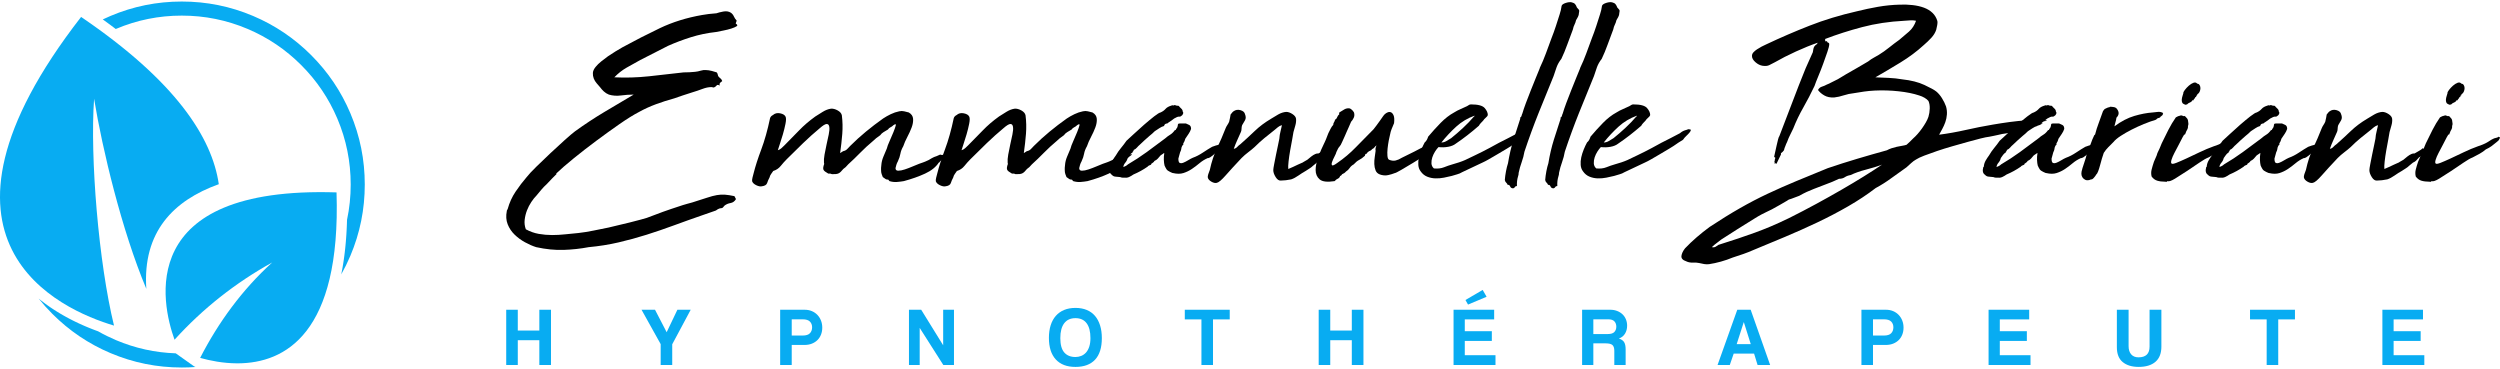 <?xml version="1.0" encoding="utf-8"?>
<svg viewBox="65 204 420 62" xmlns="http://www.w3.org/2000/svg">
  <g fill="#000000" fill-rule="none" stroke="none" stroke-width="1" stroke-linecap="butt" stroke-linejoin="miter" stroke-miterlimit="10" stroke-dasharray="" stroke-dashoffset="0" font-family="none" font-weight="none" font-size="none" text-anchor="none" style="mix-blend-mode: normal">
    <g data-paper-data="{&quot;isGlobalGroup&quot;:true,&quot;bounds&quot;:{&quot;x&quot;:65,&quot;y&quot;:204.25768509249164,&quot;width&quot;:420.00000000000006,&quot;height&quot;:61.48364065167422}}">
      <g data-paper-data="{&quot;isSecondaryText&quot;:true}" fill-rule="nonzero" id="element-id-91615">
        <path d="M155.609,265.32v-4.166h-3.621v4.166h-1.943v-9.283h1.943v3.495h3.621v-3.495h1.957v9.283z" data-paper-data="{&quot;glyphName&quot;:&quot;H&quot;,&quot;glyphIndex&quot;:0,&quot;firstGlyphOfWord&quot;:true,&quot;word&quot;:1}" fill="#08acf2" id="element-id-86004"/>
        <path d="M175.992,265.32v-3.509l-3.215,-5.774h2.265l1.957,3.775l1.803,-3.775h2.237l-3.104,5.802v3.481z" data-paper-data="{&quot;glyphName&quot;:&quot;Y&quot;,&quot;glyphIndex&quot;:1,&quot;word&quot;:1}" fill="#08acf2" id="element-id-19403"/>
        <path d="M199.855,260.371c0.559,0 0.962,-0.128 1.209,-0.384c0.247,-0.256 0.37,-0.59 0.37,-1c0,-0.391 -0.123,-0.713 -0.37,-0.965c-0.247,-0.252 -0.65,-0.377 -1.209,-0.377h-1.845v2.726zM196.066,265.32v-9.283h4.096c0.457,0 0.867,0.077 1.23,0.231c0.363,0.154 0.676,0.368 0.937,0.643c0.261,0.275 0.461,0.594 0.601,0.958c0.14,0.363 0.21,0.755 0.21,1.174c0,0.419 -0.07,0.809 -0.21,1.167c-0.14,0.359 -0.34,0.666 -0.601,0.923c-0.261,0.256 -0.573,0.457 -0.937,0.601c-0.363,0.144 -0.774,0.217 -1.23,0.217h-2.153v3.369z" data-paper-data="{&quot;glyphName&quot;:&quot;P&quot;,&quot;glyphIndex&quot;:2,&quot;word&quot;:1}" fill="#08acf2" id="element-id-95999"/>
        <path d="M223.479,265.32l-3.97,-6.235v6.235h-1.803v-9.283h2.055l3.691,5.97v-5.97h1.817v9.283z" data-paper-data="{&quot;glyphName&quot;:&quot;N&quot;,&quot;glyphIndex&quot;:3,&quot;word&quot;:1}" fill="#08acf2" id="element-id-97906"/>
        <path d="M245.676,263.978c0.345,0 0.671,-0.063 0.979,-0.189c0.308,-0.126 0.576,-0.317 0.804,-0.573c0.228,-0.256 0.408,-0.585 0.538,-0.986c0.13,-0.401 0.196,-0.876 0.196,-1.426c0,-1.1 -0.214,-1.934 -0.643,-2.502c-0.429,-0.569 -1.053,-0.853 -1.873,-0.853c-0.82,0 -1.449,0.284 -1.887,0.853c-0.438,0.569 -0.657,1.403 -0.657,2.502c0,1.1 0.221,1.904 0.664,2.412c0.443,0.508 1.069,0.762 1.88,0.762zM245.676,265.642c-1.435,0 -2.537,-0.419 -3.306,-1.258c-0.769,-0.839 -1.153,-2.046 -1.153,-3.621c0,-0.783 0.098,-1.487 0.294,-2.111c0.196,-0.624 0.485,-1.153 0.867,-1.587c0.382,-0.433 0.848,-0.764 1.398,-0.993c0.55,-0.228 1.184,-0.343 1.901,-0.343c0.708,0 1.34,0.114 1.894,0.343c0.555,0.228 1.018,0.562 1.391,1c0.373,0.438 0.657,0.972 0.853,1.601c0.196,0.629 0.294,1.34 0.294,2.132c0,1.603 -0.38,2.81 -1.139,3.621c-0.76,0.811 -1.857,1.216 -3.292,1.216z" data-paper-data="{&quot;glyphName&quot;:&quot;O&quot;,&quot;glyphIndex&quot;:4,&quot;word&quot;:1}" fill="#08acf2" id="element-id-36296"/>
        <path d="M266.842,265.32v-7.661h-2.796v-1.622h7.549v1.622h-2.81v7.661z" data-paper-data="{&quot;glyphName&quot;:&quot;T&quot;,&quot;glyphIndex&quot;:5,&quot;word&quot;:1}" fill="#08acf2" id="element-id-4428"/>
        <path d="M292.103,265.32v-4.166h-3.621v4.166h-1.943v-9.283h1.943v3.495h3.621v-3.495h1.957v9.283z" data-paper-data="{&quot;glyphName&quot;:&quot;H&quot;,&quot;glyphIndex&quot;:6,&quot;word&quot;:1}" fill="#08acf2" id="element-id-9069"/>
        <path d="M309.197,265.32v-9.283h6.822v1.622h-4.935v1.985h4.544v1.636h-4.544v2.391h5.159v1.65zM311.629,255.17l-0.433,-0.769l2.894,-1.692l0.657,1.146z" data-paper-data="{&quot;glyphName&quot;:&quot;É&quot;,&quot;glyphIndex&quot;:7,&quot;word&quot;:1}" fill="#08acf2" id="element-id-24009"/>
        <path d="M332.681,257.645v2.474h2.433c0.522,0 0.89,-0.117 1.104,-0.35c0.214,-0.233 0.322,-0.527 0.322,-0.881c0,-0.363 -0.105,-0.662 -0.315,-0.895c-0.21,-0.233 -0.557,-0.35 -1.042,-0.35zM336.204,265.32v-2.391c0,-0.447 -0.103,-0.767 -0.308,-0.958c-0.205,-0.191 -0.587,-0.287 -1.146,-0.287h-2.069v3.635h-1.887v-9.283h4.711c0.429,0 0.818,0.068 1.167,0.203c0.35,0.135 0.65,0.322 0.902,0.559c0.252,0.238 0.445,0.522 0.58,0.853c0.135,0.331 0.203,0.687 0.203,1.069c0,0.503 -0.119,0.948 -0.356,1.335c-0.238,0.387 -0.58,0.659 -1.028,0.818c0.41,0.13 0.701,0.331 0.874,0.601c0.172,0.27 0.259,0.676 0.259,1.216v2.628z" data-paper-data="{&quot;glyphName&quot;:&quot;R&quot;,&quot;glyphIndex&quot;:8,&quot;word&quot;:1}" fill="#08acf2" id="element-id-15008"/>
        <path d="M357.966,258.12h-0.014l-1.188,3.691h2.363zM360.273,265.32l-0.587,-1.915h-3.425l-0.657,1.915h-2.055l3.313,-9.283h2.251l3.271,9.283z" data-paper-data="{&quot;glyphName&quot;:&quot;A&quot;,&quot;glyphIndex&quot;:9,&quot;word&quot;:1}" fill="#08acf2" id="element-id-48226"/>
        <path d="M381.508,260.371c0.559,0 0.962,-0.128 1.209,-0.384c0.247,-0.256 0.37,-0.59 0.37,-1c0,-0.391 -0.123,-0.713 -0.37,-0.965c-0.247,-0.252 -0.65,-0.377 -1.209,-0.377h-1.845v2.726zM377.72,265.32v-9.283h4.096c0.457,0 0.867,0.077 1.23,0.231c0.363,0.154 0.676,0.368 0.937,0.643c0.261,0.275 0.461,0.594 0.601,0.958c0.14,0.363 0.21,0.755 0.21,1.174c0,0.419 -0.07,0.809 -0.21,1.167c-0.14,0.359 -0.34,0.666 -0.601,0.923c-0.261,0.256 -0.573,0.457 -0.937,0.601c-0.363,0.144 -0.774,0.217 -1.23,0.217h-2.153v3.369z" data-paper-data="{&quot;glyphName&quot;:&quot;P&quot;,&quot;glyphIndex&quot;:10,&quot;word&quot;:1}" fill="#08acf2" id="element-id-90324"/>
        <path d="M399.081,265.32v-9.283h6.822v1.622h-4.935v1.985h4.544v1.636h-4.544v2.391h5.159v1.65z" data-paper-data="{&quot;glyphName&quot;:&quot;E&quot;,&quot;glyphIndex&quot;:11,&quot;word&quot;:1}" fill="#08acf2" id="element-id-11642"/>
        <path d="M426.127,256.037h1.985v6.193c0,1.128 -0.331,1.978 -0.993,2.551c-0.662,0.573 -1.603,0.86 -2.824,0.86c-1.128,0 -2.02,-0.27 -2.677,-0.811c-0.657,-0.541 -0.986,-1.37 -0.986,-2.488v-6.305h1.971v6.123c0,0.578 0.144,1.035 0.433,1.37c0.289,0.336 0.699,0.503 1.23,0.503c1.24,0 1.859,-0.601 1.859,-1.803z" data-paper-data="{&quot;glyphName&quot;:&quot;U&quot;,&quot;glyphIndex&quot;:12,&quot;word&quot;:1}" fill="#08acf2" id="element-id-33925"/>
        <path d="M445.8,265.32v-7.661h-2.796v-1.622h7.549v1.622h-2.81v7.661z" data-paper-data="{&quot;glyphName&quot;:&quot;T&quot;,&quot;glyphIndex&quot;:13,&quot;word&quot;:1}" fill="#08acf2" id="element-id-6123"/>
        <path d="M465.241,265.32v-9.283h6.822v1.622h-4.935v1.985h4.544v1.636h-4.544v2.391h5.159v1.65z" data-paper-data="{&quot;glyphName&quot;:&quot;E&quot;,&quot;glyphIndex&quot;:14,&quot;lastGlyphOfWord&quot;:true,&quot;word&quot;:1}" fill="#08acf2" id="element-id-24568"/>
      </g>
      <g data-paper-data="{&quot;isPrimaryText&quot;:true}" fill-rule="nonzero" id="element-id-85738">
        <path d="M153.336,242.518c0.711,0.388 1.437,0.646 2.18,0.775c0.743,0.129 1.486,0.194 2.229,0.194c0.743,0 1.478,-0.04 2.204,-0.121c0.727,-0.081 1.461,-0.153 2.204,-0.218c0.872,-0.097 1.728,-0.234 2.568,-0.412c0.84,-0.178 1.679,-0.347 2.519,-0.509c1.55,-0.355 2.729,-0.638 3.537,-0.848c0.807,-0.21 1.429,-0.371 1.865,-0.484c0.436,-0.113 0.775,-0.21 1.017,-0.291c0.242,-0.081 0.565,-0.202 0.969,-0.363c0.404,-0.161 0.985,-0.38 1.744,-0.654c0.759,-0.275 1.881,-0.654 3.367,-1.138c0.291,-0.097 0.541,-0.17 0.751,-0.218c0.21,-0.048 0.476,-0.121 0.799,-0.218c1.034,-0.323 1.865,-0.589 2.495,-0.799c0.63,-0.21 1.179,-0.355 1.647,-0.436c0.468,-0.081 0.92,-0.105 1.357,-0.073c0.436,0.032 0.961,0.113 1.575,0.242c0.065,0.065 0.113,0.145 0.145,0.242c0.032,0.097 0.081,0.178 0.145,0.242c-0.226,0.388 -0.533,0.614 -0.92,0.678c-0.388,0.065 -0.727,0.21 -1.017,0.436l-0.291,0.339c-0.097,0.065 -0.202,0.097 -0.315,0.097c-0.113,0 -0.234,0.032 -0.363,0.097c-0.097,0.032 -0.186,0.081 -0.266,0.145c-0.081,0.065 -0.153,0.113 -0.218,0.145l-2.229,0.775c-1.679,0.581 -3.286,1.155 -4.82,1.72c-1.534,0.565 -3.068,1.09 -4.602,1.575c-1.534,0.484 -3.101,0.912 -4.699,1.284c-1.599,0.371 -3.27,0.638 -5.014,0.799c-1.357,0.258 -2.761,0.412 -4.215,0.46c-1.453,0.048 -2.988,-0.105 -4.602,-0.46c-0.614,-0.194 -1.243,-0.468 -1.889,-0.824c-0.646,-0.355 -1.227,-0.783 -1.744,-1.284c-0.517,-0.501 -0.904,-1.082 -1.163,-1.744c-0.258,-0.662 -0.307,-1.397 -0.145,-2.204c0,-0.065 0.016,-0.121 0.048,-0.17c0.032,-0.048 0.065,-0.105 0.097,-0.17c0.291,-1.066 0.735,-2.043 1.332,-2.931c0.598,-0.888 1.219,-1.704 1.865,-2.447c0.323,-0.42 0.864,-1.001 1.623,-1.744c0.759,-0.743 1.55,-1.502 2.374,-2.277c0.824,-0.775 1.623,-1.51 2.398,-2.204c0.775,-0.694 1.357,-1.187 1.744,-1.478c1.615,-1.163 3.246,-2.237 4.893,-3.222c1.647,-0.985 3.294,-1.962 4.942,-2.931c-0.711,0 -1.421,0.048 -2.132,0.145c-0.711,0.097 -1.389,0.048 -2.035,-0.145c-0.323,-0.129 -0.606,-0.307 -0.848,-0.533c-0.242,-0.226 -0.444,-0.452 -0.606,-0.678c-0.194,-0.226 -0.396,-0.46 -0.606,-0.702c-0.21,-0.242 -0.371,-0.509 -0.484,-0.799c-0.113,-0.291 -0.161,-0.598 -0.145,-0.92c0.016,-0.323 0.17,-0.662 0.46,-1.017c0.258,-0.323 0.581,-0.638 0.969,-0.945c0.388,-0.307 0.759,-0.589 1.114,-0.848c0.42,-0.291 0.832,-0.557 1.235,-0.799c0.404,-0.242 0.799,-0.476 1.187,-0.702c2.067,-1.13 4.166,-2.204 6.298,-3.222c2.132,-1.017 4.489,-1.752 7.073,-2.204c0.355,-0.065 0.735,-0.121 1.138,-0.17c0.404,-0.048 0.832,-0.089 1.284,-0.121c0.258,-0.097 0.638,-0.194 1.138,-0.291c0.501,-0.097 0.929,-0.032 1.284,0.194c0.226,0.161 0.396,0.371 0.509,0.63c0.113,0.258 0.266,0.484 0.46,0.678c0,0.065 -0.024,0.153 -0.073,0.266c-0.048,0.113 -0.073,0.202 -0.073,0.266c0.291,0.161 0.339,0.307 0.145,0.436c-0.194,0.129 -0.493,0.258 -0.896,0.388c-0.404,0.129 -0.856,0.242 -1.357,0.339c-0.501,0.097 -0.912,0.178 -1.235,0.242c-1.453,0.161 -2.85,0.452 -4.191,0.872c-1.34,0.42 -2.624,0.904 -3.851,1.453l-4.651,2.374c-0.775,0.42 -1.542,0.848 -2.301,1.284c-0.759,0.436 -1.445,0.977 -2.059,1.623c1.906,0.097 3.843,0.04 5.814,-0.17c1.97,-0.21 3.908,-0.428 5.814,-0.654c0.323,0 0.654,-0.008 0.993,-0.024c0.339,-0.016 0.654,-0.04 0.945,-0.073c0.323,-0.032 0.638,-0.097 0.945,-0.194c0.307,-0.097 0.606,-0.129 0.896,-0.097c0.258,0 0.581,0.048 0.969,0.145c0.388,0.097 0.662,0.178 0.824,0.242c0.097,0.129 0.153,0.25 0.17,0.363c0.016,0.113 0.04,0.202 0.073,0.266c0.129,0.161 0.258,0.291 0.388,0.388c0.129,0.097 0.226,0.242 0.291,0.436c-0.097,0.097 -0.202,0.186 -0.315,0.266c-0.113,0.081 -0.153,0.25 -0.121,0.509c-0.226,-0.161 -0.396,-0.17 -0.509,-0.024c-0.113,0.145 -0.25,0.25 -0.412,0.315c-0.065,0.032 -0.137,0.032 -0.218,0c-0.081,-0.032 -0.17,-0.048 -0.266,-0.048c-0.452,0 -0.953,0.105 -1.502,0.315c-0.549,0.21 -1.098,0.396 -1.647,0.557c-1.13,0.355 -2.148,0.694 -3.052,1.017c-1.066,0.291 -2.099,0.622 -3.101,0.993c-1.001,0.371 -1.938,0.799 -2.81,1.284c-0.937,0.484 -2.043,1.171 -3.319,2.059c-1.276,0.888 -2.576,1.825 -3.9,2.81c-1.324,0.985 -2.592,1.97 -3.803,2.955c-1.211,0.985 -2.188,1.833 -2.931,2.543c0,0.032 0,0.048 0,0.048c0.065,0 0.097,-0.008 0.097,-0.024c0,-0.016 0.016,-0.024 0.048,-0.024c-0.291,0.291 -0.573,0.573 -0.848,0.848c-0.275,0.275 -0.573,0.589 -0.896,0.945c-0.291,0.258 -0.573,0.549 -0.848,0.872c-0.275,0.323 -0.557,0.662 -0.848,1.017c-0.291,0.291 -0.581,0.654 -0.872,1.09c-0.291,0.436 -0.533,0.904 -0.727,1.405c-0.194,0.501 -0.323,1.025 -0.388,1.575c-0.065,0.549 0,1.082 0.194,1.599z" data-paper-data="{&quot;glyphName&quot;:&quot;E&quot;,&quot;glyphIndex&quot;:0,&quot;firstGlyphOfWord&quot;:true,&quot;word&quot;:1}" fill="#000000" id="element-id-48269"/>
        <path d="M222.953,229.97c0.129,0.065 0.307,0.081 0.533,0.048c0.226,-0.032 0.412,-0.065 0.557,-0.097c0.145,-0.032 0.226,-0.024 0.242,0.024c0.016,0.048 -0.121,0.17 -0.412,0.363c-0.194,0.161 -0.355,0.299 -0.484,0.412c-0.129,0.113 -0.291,0.25 -0.484,0.412c0,0.032 -0.032,0.081 -0.097,0.145c-0.032,0.032 -0.065,0.048 -0.097,0.048c-0.484,0.743 -1.252,1.357 -2.301,1.841c-1.05,0.484 -2.237,0.904 -3.561,1.26c-0.355,0.065 -0.743,0.113 -1.163,0.145c-0.42,0.032 -0.84,-0.016 -1.26,-0.145l-0.194,-0.242c-0.226,0 -0.396,-0.048 -0.509,-0.145c-0.113,-0.097 -0.25,-0.194 -0.412,-0.291c-0.065,-0.161 -0.129,-0.331 -0.194,-0.509c-0.065,-0.178 -0.097,-0.412 -0.097,-0.702c0,-0.065 0,-0.178 0,-0.339c0,-0.161 0.016,-0.323 0.048,-0.484c0.032,-0.452 0.145,-0.912 0.339,-1.381c0.194,-0.468 0.388,-0.929 0.581,-1.381c0.065,-0.291 0.218,-0.702 0.46,-1.235c0.242,-0.533 0.46,-1.042 0.654,-1.526c0.194,-0.484 0.323,-0.856 0.388,-1.114c0.065,-0.258 -0.065,-0.275 -0.388,-0.048c-0.161,0.161 -0.331,0.283 -0.509,0.363c-0.178,0.081 -0.315,0.202 -0.412,0.363c-0.258,0.161 -0.501,0.307 -0.727,0.436c-0.226,0.129 -0.42,0.307 -0.581,0.533c-0.484,0.323 -0.888,0.646 -1.211,0.969c-0.775,0.646 -1.494,1.308 -2.156,1.986c-0.662,0.678 -1.332,1.324 -2.011,1.938c-0.291,0.355 -0.565,0.614 -0.824,0.775c-0.161,0.194 -0.299,0.347 -0.412,0.46c-0.113,0.113 -0.234,0.202 -0.363,0.266c-0.129,0.065 -0.275,0.105 -0.436,0.121c-0.161,0.016 -0.388,0.024 -0.678,0.024c-0.194,-0.097 -0.404,-0.129 -0.63,-0.097c-0.226,-0.129 -0.404,-0.242 -0.533,-0.339c-0.129,-0.097 -0.218,-0.194 -0.266,-0.291c-0.048,-0.097 -0.065,-0.226 -0.048,-0.388c0.016,-0.161 0.073,-0.371 0.17,-0.63c-0.032,-0.032 -0.048,-0.097 -0.048,-0.194c-0.032,-0.355 0,-0.807 0.097,-1.357c0.097,-0.549 0.21,-1.114 0.339,-1.696c0.129,-0.581 0.25,-1.138 0.363,-1.671c0.113,-0.533 0.145,-0.961 0.097,-1.284c-0.048,-0.323 -0.194,-0.484 -0.436,-0.484c-0.242,0 -0.638,0.242 -1.187,0.727c-0.937,0.775 -1.857,1.599 -2.761,2.471c-0.904,0.872 -1.825,1.776 -2.761,2.713c-0.355,0.355 -0.694,0.735 -1.017,1.138c-0.323,0.404 -0.743,0.686 -1.26,0.848c-0.097,0.161 -0.21,0.323 -0.339,0.484c-0.129,0.161 -0.226,0.371 -0.291,0.63c-0.161,0.291 -0.291,0.589 -0.388,0.896c-0.097,0.307 -0.388,0.493 -0.872,0.557c-0.258,0.065 -0.573,0.008 -0.945,-0.17c-0.371,-0.178 -0.606,-0.396 -0.702,-0.654c-0.032,-0.129 -0.016,-0.331 0.048,-0.606c0.065,-0.275 0.129,-0.525 0.194,-0.751c0.291,-1.163 0.719,-2.495 1.284,-3.997c0.565,-1.502 1.058,-3.254 1.478,-5.256c0.065,-0.226 0.226,-0.404 0.484,-0.533c0.323,-0.291 0.727,-0.388 1.211,-0.291c0.484,0.097 0.791,0.291 0.92,0.581c0.097,0.226 0.089,0.622 -0.024,1.187c-0.113,0.565 -0.258,1.155 -0.436,1.768c-0.178,0.614 -0.355,1.179 -0.533,1.696c-0.178,0.517 -0.283,0.84 -0.315,0.969c0.226,-0.065 0.428,-0.178 0.606,-0.339c0.178,-0.161 0.347,-0.323 0.509,-0.484c0.84,-0.84 1.655,-1.671 2.447,-2.495c0.791,-0.824 1.704,-1.607 2.737,-2.35c0.355,-0.226 0.767,-0.484 1.235,-0.775c0.468,-0.291 0.929,-0.468 1.381,-0.533c0.355,-0.032 0.735,0.065 1.138,0.291c0.404,0.226 0.638,0.501 0.702,0.824c0.129,1.034 0.153,2.067 0.073,3.101c-0.081,1.034 -0.202,2.115 -0.363,3.246c0.065,-0.032 0.178,-0.105 0.339,-0.218c0.161,-0.113 0.242,-0.153 0.242,-0.121c0.258,-0.065 0.468,-0.186 0.63,-0.363c0.161,-0.178 0.323,-0.347 0.484,-0.509c0.84,-0.84 1.72,-1.639 2.64,-2.398c0.92,-0.759 1.881,-1.494 2.883,-2.204c0.388,-0.258 0.816,-0.501 1.284,-0.727c0.468,-0.226 0.945,-0.388 1.429,-0.484c0.291,-0.065 0.565,-0.065 0.824,0c0.258,0.065 0.517,0.129 0.775,0.194c0.452,0.258 0.694,0.614 0.727,1.066c0.032,0.452 -0.048,0.937 -0.242,1.453c-0.194,0.517 -0.436,1.05 -0.727,1.599c-0.291,0.549 -0.517,1.066 -0.678,1.55c-0.258,0.452 -0.42,0.872 -0.484,1.26c-0.065,0.388 -0.21,0.824 -0.436,1.308c-0.097,0.161 -0.178,0.347 -0.242,0.557c-0.065,0.21 -0.113,0.396 -0.145,0.557c0,0.291 0.153,0.436 0.46,0.436c0.307,0 0.678,-0.073 1.114,-0.218c0.436,-0.145 0.88,-0.315 1.332,-0.509c0.452,-0.194 0.807,-0.339 1.066,-0.436c0.258,-0.097 0.444,-0.161 0.557,-0.194c0.113,-0.032 0.202,-0.065 0.266,-0.097c0.065,-0.032 0.145,-0.065 0.242,-0.097c0.097,-0.032 0.275,-0.113 0.533,-0.242c0.226,-0.129 0.404,-0.234 0.533,-0.315c0.129,-0.081 0.258,-0.145 0.388,-0.194c0.129,-0.048 0.266,-0.097 0.412,-0.145c0.145,-0.048 0.347,-0.137 0.606,-0.266z" data-paper-data="{&quot;glyphName&quot;:&quot;m&quot;,&quot;glyphIndex&quot;:1,&quot;word&quot;:1}" fill="#000000" id="element-id-58049"/>
        <path d="M253.813,229.97c0.129,0.065 0.307,0.081 0.533,0.048c0.226,-0.032 0.412,-0.065 0.557,-0.097c0.145,-0.032 0.226,-0.024 0.242,0.024c0.016,0.048 -0.121,0.17 -0.412,0.363c-0.194,0.161 -0.355,0.299 -0.484,0.412c-0.129,0.113 -0.291,0.25 -0.484,0.412c0,0.032 -0.032,0.081 -0.097,0.145c-0.032,0.032 -0.065,0.048 -0.097,0.048c-0.484,0.743 -1.252,1.357 -2.301,1.841c-1.05,0.484 -2.237,0.904 -3.561,1.26c-0.355,0.065 -0.743,0.113 -1.163,0.145c-0.42,0.032 -0.84,-0.016 -1.26,-0.145l-0.194,-0.242c-0.226,0 -0.396,-0.048 -0.509,-0.145c-0.113,-0.097 -0.25,-0.194 -0.412,-0.291c-0.065,-0.161 -0.129,-0.331 -0.194,-0.509c-0.065,-0.178 -0.097,-0.412 -0.097,-0.702c0,-0.065 0,-0.178 0,-0.339c0,-0.161 0.016,-0.323 0.048,-0.484c0.032,-0.452 0.145,-0.912 0.339,-1.381c0.194,-0.468 0.388,-0.929 0.581,-1.381c0.065,-0.291 0.218,-0.702 0.46,-1.235c0.242,-0.533 0.46,-1.042 0.654,-1.526c0.194,-0.484 0.323,-0.856 0.388,-1.114c0.065,-0.258 -0.065,-0.275 -0.388,-0.048c-0.161,0.161 -0.331,0.283 -0.509,0.363c-0.178,0.081 -0.315,0.202 -0.412,0.363c-0.258,0.161 -0.501,0.307 -0.727,0.436c-0.226,0.129 -0.42,0.307 -0.581,0.533c-0.484,0.323 -0.888,0.646 -1.211,0.969c-0.775,0.646 -1.494,1.308 -2.156,1.986c-0.662,0.678 -1.332,1.324 -2.011,1.938c-0.291,0.355 -0.565,0.614 -0.824,0.775c-0.161,0.194 -0.299,0.347 -0.412,0.46c-0.113,0.113 -0.234,0.202 -0.363,0.266c-0.129,0.065 -0.275,0.105 -0.436,0.121c-0.161,0.016 -0.388,0.024 -0.678,0.024c-0.194,-0.097 -0.404,-0.129 -0.63,-0.097c-0.226,-0.129 -0.404,-0.242 -0.533,-0.339c-0.129,-0.097 -0.218,-0.194 -0.266,-0.291c-0.048,-0.097 -0.065,-0.226 -0.048,-0.388c0.016,-0.161 0.073,-0.371 0.17,-0.63c-0.032,-0.032 -0.048,-0.097 -0.048,-0.194c-0.032,-0.355 0,-0.807 0.097,-1.357c0.097,-0.549 0.21,-1.114 0.339,-1.696c0.129,-0.581 0.25,-1.138 0.363,-1.671c0.113,-0.533 0.145,-0.961 0.097,-1.284c-0.048,-0.323 -0.194,-0.484 -0.436,-0.484c-0.242,0 -0.638,0.242 -1.187,0.727c-0.937,0.775 -1.857,1.599 -2.761,2.471c-0.904,0.872 -1.825,1.776 -2.761,2.713c-0.355,0.355 -0.694,0.735 -1.017,1.138c-0.323,0.404 -0.743,0.686 -1.26,0.848c-0.097,0.161 -0.21,0.323 -0.339,0.484c-0.129,0.161 -0.226,0.371 -0.291,0.63c-0.161,0.291 -0.291,0.589 -0.388,0.896c-0.097,0.307 -0.388,0.493 -0.872,0.557c-0.258,0.065 -0.573,0.008 -0.945,-0.17c-0.371,-0.178 -0.606,-0.396 -0.702,-0.654c-0.032,-0.129 -0.016,-0.331 0.048,-0.606c0.065,-0.275 0.129,-0.525 0.194,-0.751c0.291,-1.163 0.719,-2.495 1.284,-3.997c0.565,-1.502 1.058,-3.254 1.478,-5.256c0.065,-0.226 0.226,-0.404 0.484,-0.533c0.323,-0.291 0.727,-0.388 1.211,-0.291c0.484,0.097 0.791,0.291 0.92,0.581c0.097,0.226 0.089,0.622 -0.024,1.187c-0.113,0.565 -0.258,1.155 -0.436,1.768c-0.178,0.614 -0.355,1.179 -0.533,1.696c-0.178,0.517 -0.283,0.84 -0.315,0.969c0.226,-0.065 0.428,-0.178 0.606,-0.339c0.178,-0.161 0.347,-0.323 0.509,-0.484c0.84,-0.84 1.655,-1.671 2.447,-2.495c0.791,-0.824 1.704,-1.607 2.737,-2.35c0.355,-0.226 0.767,-0.484 1.235,-0.775c0.468,-0.291 0.929,-0.468 1.381,-0.533c0.355,-0.032 0.735,0.065 1.138,0.291c0.404,0.226 0.638,0.501 0.702,0.824c0.129,1.034 0.153,2.067 0.073,3.101c-0.081,1.034 -0.202,2.115 -0.363,3.246c0.065,-0.032 0.178,-0.105 0.339,-0.218c0.161,-0.113 0.242,-0.153 0.242,-0.121c0.258,-0.065 0.468,-0.186 0.63,-0.363c0.161,-0.178 0.323,-0.347 0.484,-0.509c0.84,-0.84 1.72,-1.639 2.64,-2.398c0.92,-0.759 1.881,-1.494 2.883,-2.204c0.388,-0.258 0.816,-0.501 1.284,-0.727c0.468,-0.226 0.945,-0.388 1.429,-0.484c0.291,-0.065 0.565,-0.065 0.824,0c0.258,0.065 0.517,0.129 0.775,0.194c0.452,0.258 0.694,0.614 0.727,1.066c0.032,0.452 -0.048,0.937 -0.242,1.453c-0.194,0.517 -0.436,1.05 -0.727,1.599c-0.291,0.549 -0.517,1.066 -0.678,1.55c-0.258,0.452 -0.42,0.872 -0.484,1.26c-0.065,0.388 -0.21,0.824 -0.436,1.308c-0.097,0.161 -0.178,0.347 -0.242,0.557c-0.065,0.21 -0.113,0.396 -0.145,0.557c0,0.291 0.153,0.436 0.46,0.436c0.307,0 0.678,-0.073 1.114,-0.218c0.436,-0.145 0.88,-0.315 1.332,-0.509c0.452,-0.194 0.807,-0.339 1.066,-0.436c0.258,-0.097 0.444,-0.161 0.557,-0.194c0.113,-0.032 0.202,-0.065 0.266,-0.097c0.065,-0.032 0.145,-0.065 0.242,-0.097c0.097,-0.032 0.275,-0.113 0.533,-0.242c0.226,-0.129 0.404,-0.234 0.533,-0.315c0.129,-0.081 0.258,-0.145 0.388,-0.194c0.129,-0.048 0.266,-0.097 0.412,-0.145c0.145,-0.048 0.347,-0.137 0.606,-0.266z" data-paper-data="{&quot;glyphName&quot;:&quot;m&quot;,&quot;glyphIndex&quot;:2,&quot;word&quot;:1}" fill="#000000" id="element-id-43734"/>
        <path d="M268.638,228.662c0.937,-0.355 1.494,-0.46 1.671,-0.315c0.178,0.145 0.089,0.363 -0.266,0.654c-0.097,0.097 -0.218,0.161 -0.363,0.194c-0.145,0.032 -0.266,0.178 -0.363,0.436c-0.484,0.42 -0.824,0.686 -1.017,0.799c-0.194,0.113 -0.323,0.153 -0.388,0.121c-0.517,0.226 -0.985,0.517 -1.405,0.872c-0.42,0.355 -0.848,0.678 -1.284,0.969c-0.436,0.291 -0.904,0.517 -1.405,0.678c-0.501,0.161 -1.09,0.161 -1.768,0c-0.065,0 -0.137,-0.024 -0.218,-0.073c-0.081,-0.048 -0.17,-0.089 -0.266,-0.121c-0.291,-0.129 -0.493,-0.283 -0.606,-0.46c-0.113,-0.178 -0.218,-0.38 -0.315,-0.606c-0.065,-0.258 -0.105,-0.573 -0.121,-0.945c-0.016,-0.371 0.008,-0.751 0.073,-1.138c-0.065,-0.032 -0.105,-0.024 -0.121,0.024c-0.016,0.048 -0.04,0.073 -0.073,0.073c-0.065,0.032 -0.129,0.073 -0.194,0.121c-0.065,0.048 -0.145,0.105 -0.242,0.17c-0.161,0.194 -0.315,0.371 -0.46,0.533c-0.145,0.161 -0.331,0.291 -0.557,0.388c-0.065,0.129 -0.153,0.226 -0.266,0.291c-0.113,0.065 -0.202,0.129 -0.266,0.194c-0.032,0 -0.04,0.024 -0.024,0.073c0.016,0.048 0.008,0.073 -0.024,0.073c-0.065,0.032 -0.161,0.073 -0.291,0.121c-0.129,0.048 -0.226,0.121 -0.291,0.218c-0.743,0.517 -1.534,0.953 -2.374,1.308c-0.226,0.161 -0.46,0.299 -0.702,0.412c-0.242,0.113 -0.476,0.153 -0.702,0.121c-0.161,0 -0.299,0 -0.412,0c-0.113,0 -0.25,-0.032 -0.412,-0.097c-0.258,-0.032 -0.517,-0.057 -0.775,-0.073c-0.258,-0.016 -0.468,-0.121 -0.63,-0.315c-0.355,-0.226 -0.452,-0.646 -0.291,-1.26c0,-0.032 0.016,-0.048 0.048,-0.048c0.032,0 0.048,-0.032 0.048,-0.097c0.032,-0.355 0.137,-0.686 0.315,-0.993c0.178,-0.307 0.363,-0.589 0.557,-0.848c0.258,-0.452 0.549,-0.872 0.872,-1.26c0.323,-0.388 0.63,-0.791 0.92,-1.211c0.258,-0.226 0.662,-0.598 1.211,-1.114c0.549,-0.517 1.13,-1.042 1.744,-1.575c0.614,-0.533 1.179,-1.001 1.696,-1.405c0.517,-0.404 0.872,-0.622 1.066,-0.654c0.355,-0.161 0.638,-0.363 0.848,-0.606c0.21,-0.242 0.541,-0.428 0.993,-0.557c0.032,0 0.048,-0.008 0.048,-0.024c0,-0.016 0.016,-0.024 0.048,-0.024c0.065,0 0.137,0.008 0.218,0.024c0.081,0.016 0.153,-0.008 0.218,-0.073c0.194,0.097 0.42,0.145 0.678,0.145c0.129,0.161 0.275,0.315 0.436,0.46c0.161,0.145 0.242,0.315 0.242,0.509c0.097,0.097 0.113,0.226 0.048,0.388c-0.065,0.161 -0.161,0.275 -0.291,0.339c-0.097,0.097 -0.21,0.137 -0.339,0.121c-0.129,-0.016 -0.258,0.008 -0.388,0.073c-0.323,0.129 -0.63,0.323 -0.92,0.581l-0.581,0.388c0,0 -0.032,0.032 -0.097,0.097c-0.097,0 -0.202,0.024 -0.315,0.073c-0.113,0.048 -0.202,0.17 -0.266,0.363c-0.258,0.065 -0.517,0.186 -0.775,0.363c-0.258,0.178 -0.517,0.347 -0.775,0.509c-0.161,0.161 -0.307,0.299 -0.436,0.412c-0.129,0.113 -0.275,0.234 -0.436,0.363c-0.258,0.226 -0.533,0.468 -0.824,0.727c-0.291,0.258 -0.565,0.517 -0.824,0.775c-0.161,0.129 -0.315,0.283 -0.46,0.46c-0.145,0.178 -0.331,0.315 -0.557,0.412c0,0.129 -0.065,0.242 -0.194,0.339v0.048c0,0.032 0,0.048 0,0.048c-0.194,0.097 -0.347,0.234 -0.46,0.412c-0.113,0.178 -0.234,0.347 -0.363,0.509c-0.065,0.291 -0.194,0.549 -0.388,0.775c-0.194,0.226 -0.307,0.468 -0.339,0.727c0.323,-0.097 0.581,-0.242 0.775,-0.436c1.098,-0.646 2.148,-1.332 3.149,-2.059c1.001,-0.727 2.035,-1.494 3.101,-2.301c0.291,-0.258 0.573,-0.468 0.848,-0.63c0.275,-0.161 0.541,-0.42 0.799,-0.775h0.145v-0.048c0.032,-0.097 0.081,-0.178 0.145,-0.242c0.065,-0.065 0.113,-0.161 0.145,-0.291c0.032,-0.065 0.048,-0.145 0.048,-0.242c0,-0.097 0.032,-0.178 0.097,-0.242c0.097,-0.032 0.21,-0.048 0.339,-0.048c0.129,0 0.226,0 0.291,0h0.63c0.129,0.065 0.307,0.145 0.533,0.242c0.226,0.097 0.339,0.323 0.339,0.678c-0.097,0.291 -0.234,0.565 -0.412,0.824c-0.178,0.258 -0.363,0.533 -0.557,0.824c-0.065,0.291 -0.178,0.549 -0.339,0.775v0.242c-0.129,0.065 -0.226,0.21 -0.291,0.436c-0.032,0.161 -0.057,0.291 -0.073,0.388c-0.016,0.097 -0.073,0.242 -0.17,0.436l-0.291,1.066c0,0.42 0.081,0.662 0.242,0.727c0.161,0.065 0.363,0.048 0.606,-0.048c0.242,-0.097 0.509,-0.234 0.799,-0.412c0.291,-0.178 0.549,-0.315 0.775,-0.412c0.549,-0.194 1.114,-0.484 1.696,-0.872c0.581,-0.388 1.098,-0.711 1.55,-0.969z" data-paper-data="{&quot;glyphName&quot;:&quot;a&quot;,&quot;glyphIndex&quot;:3,&quot;word&quot;:1}" fill="#000000" id="element-id-2457"/>
        <path d="M272.272,229.001c0.226,-0.032 0.42,-0.137 0.581,-0.315c0.161,-0.178 0.339,-0.331 0.533,-0.46c0.84,-0.743 1.647,-1.486 2.422,-2.229c0.775,-0.743 1.679,-1.421 2.713,-2.035c0.355,-0.226 0.759,-0.468 1.211,-0.727c0.452,-0.258 0.904,-0.404 1.357,-0.436c0.323,0 0.67,0.121 1.042,0.363c0.371,0.242 0.573,0.509 0.606,0.799c0.032,0.355 -0.008,0.727 -0.121,1.114c-0.113,0.388 -0.218,0.759 -0.315,1.114c-0.032,0.258 -0.105,0.678 -0.218,1.26c-0.113,0.581 -0.226,1.195 -0.339,1.841c-0.113,0.646 -0.202,1.26 -0.266,1.841c-0.065,0.581 -0.081,1.001 -0.048,1.26c0.291,-0.129 0.549,-0.242 0.775,-0.339c0.226,-0.097 0.501,-0.226 0.824,-0.388c0.355,-0.161 0.573,-0.258 0.654,-0.291c0.081,-0.032 0.137,-0.057 0.17,-0.073c0.032,-0.016 0.081,-0.048 0.145,-0.097c0.065,-0.048 0.275,-0.17 0.63,-0.363c0.226,-0.194 0.452,-0.38 0.678,-0.557c0.226,-0.178 0.452,-0.315 0.678,-0.412c0.129,-0.065 0.307,-0.097 0.533,-0.097c0.258,-0.161 0.509,-0.307 0.751,-0.436c0.242,-0.129 0.444,-0.275 0.606,-0.436c0.291,0.129 0.436,0.25 0.436,0.363c0,0.113 -0.032,0.25 -0.097,0.412c-0.226,0.291 -0.549,0.549 -0.969,0.775c-0.194,0.226 -0.355,0.404 -0.484,0.533c-0.129,0.129 -0.307,0.242 -0.533,0.339c-0.355,0.291 -0.581,0.476 -0.678,0.557c-0.097,0.081 -0.17,0.145 -0.218,0.194c-0.048,0.048 -0.129,0.105 -0.242,0.17c-0.113,0.065 -0.363,0.226 -0.751,0.484c-0.355,0.194 -0.751,0.444 -1.187,0.751c-0.436,0.307 -0.848,0.525 -1.235,0.654c-0.323,0.065 -0.622,0.113 -0.896,0.145c-0.275,0.032 -0.525,0.048 -0.751,0.048c-0.355,0.065 -0.67,-0.121 -0.945,-0.557c-0.275,-0.436 -0.412,-0.832 -0.412,-1.187c0,-0.161 0.048,-0.493 0.145,-0.993c0.097,-0.501 0.202,-1.034 0.315,-1.599c0.113,-0.565 0.226,-1.106 0.339,-1.623c0.113,-0.517 0.186,-0.872 0.218,-1.066c0.032,-0.452 0.097,-0.856 0.194,-1.211c0.097,-0.355 0.178,-0.711 0.242,-1.066c-0.258,0.065 -0.484,0.178 -0.678,0.339c-0.194,0.161 -0.388,0.323 -0.581,0.484c-0.581,0.452 -1.147,0.904 -1.696,1.357c-0.549,0.452 -1.098,0.953 -1.647,1.502c-0.323,0.291 -0.678,0.581 -1.066,0.872c-0.388,0.291 -0.759,0.614 -1.114,0.969c-1.098,1.163 -1.986,2.132 -2.665,2.907c-0.678,0.775 -1.179,1.195 -1.502,1.26c-0.258,0.065 -0.557,0 -0.896,-0.194c-0.339,-0.194 -0.541,-0.42 -0.606,-0.678c-0.032,-0.129 -0.008,-0.323 0.073,-0.581c0.081,-0.258 0.17,-0.501 0.266,-0.727c0.291,-1.357 0.694,-2.576 1.211,-3.658c0.517,-1.082 1.001,-2.204 1.453,-3.367c0.065,-0.161 0.161,-0.339 0.291,-0.533c0.129,-0.194 0.226,-0.371 0.291,-0.533c0.065,-0.226 0.113,-0.444 0.145,-0.654c0.032,-0.21 0.065,-0.396 0.097,-0.557c0.065,-0.065 0.137,-0.153 0.218,-0.266c0.081,-0.113 0.17,-0.202 0.266,-0.266c0.355,-0.258 0.751,-0.323 1.187,-0.194c0.436,0.129 0.686,0.355 0.751,0.678c0.161,0.388 0.161,0.727 0,1.017c-0.161,0.291 -0.323,0.565 -0.484,0.824c-0.065,0.194 -0.097,0.388 -0.097,0.581c0,0.194 -0.032,0.371 -0.097,0.533c-0.194,0.452 -0.396,0.904 -0.606,1.357c-0.21,0.452 -0.412,0.953 -0.606,1.502z" data-paper-data="{&quot;glyphName&quot;:&quot;n&quot;,&quot;glyphIndex&quot;:4,&quot;word&quot;:1}" fill="#000000" id="element-id-81920"/>
        <path d="M287.484,228.033c0.097,-0.226 0.17,-0.388 0.218,-0.484c0.048,-0.097 0.089,-0.194 0.121,-0.291c0.032,-0.097 0.073,-0.202 0.121,-0.315c0.048,-0.113 0.121,-0.299 0.218,-0.557c0.129,-0.258 0.258,-0.517 0.388,-0.775c0.129,-0.258 0.275,-0.468 0.436,-0.63c0,-0.065 0.008,-0.121 0.024,-0.17c0.016,-0.048 0.024,-0.089 0.024,-0.121c0.032,-0.065 0.081,-0.153 0.145,-0.266c0.065,-0.113 0.097,-0.218 0.097,-0.315c0.161,-0.065 0.283,-0.202 0.363,-0.412c0.081,-0.21 0.202,-0.38 0.363,-0.509c-0.032,-0.065 -0.04,-0.113 -0.024,-0.145c0.016,-0.032 0.024,-0.081 0.024,-0.145c0.291,-0.194 0.581,-0.371 0.872,-0.533c0.291,-0.161 0.598,-0.21 0.92,-0.145c0.291,0.161 0.517,0.388 0.678,0.678c0.097,0.323 0.081,0.622 -0.048,0.896c-0.129,0.275 -0.275,0.493 -0.436,0.654c-0.161,0.388 -0.299,0.702 -0.412,0.945c-0.113,0.242 -0.218,0.476 -0.315,0.702c-0.097,0.226 -0.202,0.468 -0.315,0.727c-0.113,0.258 -0.266,0.598 -0.46,1.017c-0.161,0.388 -0.315,0.654 -0.46,0.799c-0.145,0.145 -0.315,0.444 -0.509,0.896c-0.032,0.161 -0.137,0.412 -0.315,0.751c-0.178,0.339 -0.315,0.646 -0.412,0.92c-0.097,0.275 -0.097,0.46 0,0.557c0.097,0.097 0.388,-0.032 0.872,-0.388c1.13,-0.775 2.172,-1.655 3.125,-2.64c0.953,-0.985 1.946,-1.994 2.979,-3.028c0.129,-0.161 0.291,-0.371 0.484,-0.63c0.194,-0.258 0.388,-0.525 0.581,-0.799c0.194,-0.275 0.363,-0.517 0.509,-0.727c0.145,-0.21 0.266,-0.347 0.363,-0.412c0.097,-0.097 0.242,-0.186 0.436,-0.266c0.194,-0.081 0.38,-0.081 0.557,0c0.178,0.081 0.323,0.258 0.436,0.533c0.113,0.275 0.137,0.702 0.073,1.284c-0.161,0.388 -0.299,0.719 -0.412,0.993c-0.113,0.275 -0.202,0.589 -0.266,0.945c-0.065,0.226 -0.137,0.557 -0.218,0.993c-0.081,0.436 -0.145,0.88 -0.194,1.332c-0.048,0.452 -0.057,0.864 -0.024,1.235c0.032,0.371 0.129,0.589 0.291,0.654c0.388,0.161 0.751,0.202 1.09,0.121c0.339,-0.081 0.686,-0.234 1.042,-0.46c1.001,-0.484 1.704,-0.832 2.107,-1.042c0.404,-0.21 0.743,-0.388 1.017,-0.533c0.275,-0.145 0.614,-0.299 1.017,-0.46c0.404,-0.161 1.122,-0.42 2.156,-0.775c-0.032,0.032 -0.048,0.113 -0.048,0.242c-0.065,0.032 -0.048,0.04 0.048,0.024c0.097,-0.016 0.161,-0.024 0.194,-0.024c-0.065,0.258 -0.242,0.493 -0.533,0.702c-0.291,0.21 -0.533,0.396 -0.727,0.557c-0.032,0 -0.113,0.065 -0.242,0.194c-0.129,0.129 -0.21,0.194 -0.242,0.194l-2.81,1.744c-0.743,0.452 -1.421,0.856 -2.035,1.211c-0.614,0.355 -0.969,0.533 -1.066,0.533c-0.258,0.097 -0.444,0.161 -0.557,0.194c-0.113,0.032 -0.299,0.081 -0.557,0.145c-0.258,0.065 -0.517,0.081 -0.775,0.048c-0.258,-0.032 -0.468,-0.081 -0.63,-0.145c-0.355,-0.129 -0.598,-0.355 -0.727,-0.678c-0.129,-0.323 -0.202,-0.678 -0.218,-1.066c-0.016,-0.388 0.008,-0.783 0.073,-1.187c0.065,-0.404 0.113,-0.751 0.145,-1.042c-0.032,-0.194 -0.032,-0.355 0,-0.484c0.032,-0.129 0.081,-0.275 0.145,-0.436c-0.129,0.097 -0.242,0.21 -0.339,0.339c-0.097,0.129 -0.226,0.226 -0.388,0.291c-0.097,0.129 -0.186,0.21 -0.266,0.242c-0.081,0.032 -0.153,0.065 -0.218,0.097c-0.065,0.032 -0.137,0.081 -0.218,0.145c-0.081,0.065 -0.153,0.161 -0.218,0.291c-0.097,0 -0.153,0.016 -0.17,0.048c-0.016,0.032 -0.04,0.065 -0.073,0.097c-0.032,0 -0.048,0.065 -0.048,0.194c-0.355,0.323 -0.678,0.557 -0.969,0.702c-0.291,0.145 -0.598,0.396 -0.92,0.751c-0.291,0.161 -0.517,0.363 -0.678,0.606c-0.161,0.242 -0.371,0.444 -0.63,0.606c-0.161,0.194 -0.371,0.339 -0.63,0.436c-0.032,0.065 -0.081,0.129 -0.145,0.194c-0.065,0.065 -0.129,0.097 -0.194,0.097c-0.065,0.226 -0.194,0.38 -0.388,0.46c-0.194,0.081 -0.371,0.218 -0.533,0.412c-1.227,0.194 -2.067,0.097 -2.519,-0.291c-0.452,-0.388 -0.678,-0.912 -0.678,-1.575c0,-0.662 0.153,-1.405 0.46,-2.229c0.307,-0.824 0.638,-1.591 0.993,-2.301z" data-paper-data="{&quot;glyphName&quot;:&quot;u&quot;,&quot;glyphIndex&quot;:5,&quot;word&quot;:1}" fill="#000000" id="element-id-77480"/>
        <path d="M310.641,232.926c-0.258,0.161 -0.541,0.283 -0.848,0.363c-0.307,0.081 -0.606,0.17 -0.896,0.266c-0.388,0.097 -0.824,0.194 -1.308,0.291c-0.484,0.097 -0.969,0.137 -1.453,0.121c-0.484,-0.016 -0.945,-0.113 -1.381,-0.291c-0.436,-0.178 -0.799,-0.476 -1.09,-0.896c-0.226,-0.291 -0.355,-0.646 -0.388,-1.066c-0.032,-0.42 0,-0.848 0.097,-1.284c0.097,-0.436 0.234,-0.872 0.412,-1.308c0.178,-0.436 0.363,-0.832 0.557,-1.187c0.161,-0.129 0.291,-0.291 0.388,-0.484c0.097,-0.194 0.161,-0.355 0.194,-0.484c0.678,-0.807 1.381,-1.583 2.107,-2.325c0.727,-0.743 1.478,-1.324 2.253,-1.744c0.355,-0.226 0.727,-0.42 1.114,-0.581c0.388,-0.161 0.743,-0.323 1.066,-0.484c0.129,-0.065 0.234,-0.129 0.315,-0.194c0.081,-0.065 0.202,-0.097 0.363,-0.097c1.163,0 1.922,0.202 2.277,0.606c0.355,0.404 0.533,0.799 0.533,1.187c-0.032,0.129 -0.145,0.275 -0.339,0.436c-0.194,0.161 -0.339,0.323 -0.436,0.484c-0.161,0.161 -0.307,0.315 -0.436,0.46c-0.129,0.145 -0.226,0.283 -0.291,0.412c-1.292,1.13 -2.584,2.132 -3.876,3.004c-0.323,0.258 -0.751,0.436 -1.284,0.533c-0.533,0.097 -1.074,0.113 -1.623,0.048c-0.194,0.194 -0.388,0.444 -0.581,0.751c-0.194,0.307 -0.347,0.63 -0.46,0.969c-0.113,0.339 -0.161,0.678 -0.145,1.017c0.016,0.339 0.153,0.622 0.412,0.848c0.646,0.065 1.211,0 1.696,-0.194c0.484,-0.194 0.953,-0.355 1.405,-0.484c0.355,-0.097 0.727,-0.21 1.114,-0.339c0.388,-0.129 0.727,-0.258 1.017,-0.388c0.678,-0.323 1.235,-0.589 1.671,-0.799c0.436,-0.21 0.848,-0.412 1.235,-0.606c0.388,-0.194 0.791,-0.404 1.211,-0.63c0.42,-0.226 0.953,-0.517 1.599,-0.872c0.517,-0.258 1.042,-0.525 1.575,-0.799c0.533,-0.275 1.042,-0.541 1.526,-0.799c0.194,-0.161 0.371,-0.283 0.533,-0.363c0.161,-0.081 0.371,-0.153 0.63,-0.218c0.032,0 0.073,-0.016 0.121,-0.048c0.048,-0.032 0.089,-0.048 0.121,-0.048c0.291,0 0.436,0.048 0.436,0.145c0,0.097 -0.073,0.234 -0.218,0.412c-0.145,0.178 -0.323,0.363 -0.533,0.557c-0.21,0.194 -0.38,0.388 -0.509,0.581c0.032,0 -0.008,0.04 -0.121,0.121c-0.113,0.081 -0.242,0.161 -0.388,0.242c-0.145,0.081 -0.275,0.161 -0.388,0.242c-0.113,0.081 -0.17,0.121 -0.17,0.121c-0.355,0.258 -0.791,0.541 -1.308,0.848c-0.517,0.307 -1.034,0.614 -1.55,0.92c-0.517,0.307 -1.001,0.589 -1.453,0.848c-0.452,0.258 -0.791,0.436 -1.017,0.533zM307.153,227.936c0.291,0 0.573,-0.081 0.848,-0.242c0.275,-0.161 0.541,-0.323 0.799,-0.484c0.646,-0.517 1.308,-1.09 1.986,-1.72c0.678,-0.63 1.292,-1.268 1.841,-1.914c0.065,0 0.097,-0.048 0.097,-0.145c-1.163,0.42 -2.188,1.034 -3.076,1.841c-0.888,0.807 -1.72,1.696 -2.495,2.665z" data-paper-data="{&quot;glyphName&quot;:&quot;e&quot;,&quot;glyphIndex&quot;:6,&quot;word&quot;:1}" fill="#000000" id="element-id-49796"/>
        <path d="M329.923,205.263c0.161,0.161 0.275,0.291 0.339,0.388c0.065,0.097 0.065,0.275 0,0.533c0,0.226 -0.057,0.444 -0.17,0.654c-0.113,0.21 -0.218,0.396 -0.315,0.557c-0.065,0.291 -0.153,0.541 -0.266,0.751c-0.113,0.21 -0.202,0.476 -0.266,0.799c-0.323,0.84 -0.638,1.688 -0.945,2.543c-0.307,0.856 -0.638,1.655 -0.993,2.398c-0.355,0.452 -0.622,0.92 -0.799,1.405c-0.178,0.484 -0.347,0.985 -0.509,1.502c-0.84,2.035 -1.679,4.102 -2.519,6.201c-0.84,2.099 -1.631,4.263 -2.374,6.492c-0.097,0.581 -0.25,1.163 -0.46,1.744c-0.21,0.581 -0.38,1.179 -0.509,1.793c0,0.226 -0.032,0.42 -0.097,0.581c-0.161,0.517 -0.226,1.066 -0.194,1.647c-0.161,0 -0.275,0.057 -0.339,0.17c-0.065,0.113 -0.161,0.186 -0.291,0.218c-0.258,0 -0.428,-0.105 -0.509,-0.315c-0.081,-0.21 -0.218,-0.299 -0.412,-0.266c-0.065,-0.161 -0.153,-0.291 -0.266,-0.388c-0.113,-0.097 -0.186,-0.242 -0.218,-0.436c0.032,-0.452 0.097,-0.937 0.194,-1.453c0.097,-0.517 0.21,-0.969 0.339,-1.357c0.226,-1.389 0.533,-2.705 0.92,-3.948c0.388,-1.243 0.775,-2.447 1.163,-3.609c-0.032,0 -0.065,0.016 -0.097,0.048l0.048,-0.048v-0.097c0.129,-0.065 0.21,-0.17 0.242,-0.315c0.032,-0.145 0.081,-0.283 0.145,-0.412c0.129,-0.452 0.323,-1.025 0.581,-1.72c0.258,-0.694 0.533,-1.405 0.824,-2.132c0.291,-0.727 0.573,-1.429 0.848,-2.107c0.275,-0.678 0.493,-1.211 0.654,-1.599v-0.048c0.388,-0.807 0.735,-1.631 1.042,-2.471c0.307,-0.84 0.622,-1.696 0.945,-2.568c0.258,-0.646 0.501,-1.316 0.727,-2.011c0.226,-0.694 0.436,-1.348 0.63,-1.962c0.161,-0.484 0.275,-0.969 0.339,-1.453c0.065,-0.194 0.299,-0.355 0.702,-0.484c0.404,-0.129 0.735,-0.161 0.993,-0.097c0.258,0.065 0.444,0.161 0.557,0.291c0.113,0.129 0.218,0.323 0.315,0.581z" data-paper-data="{&quot;glyphName&quot;:&quot;l&quot;,&quot;glyphIndex&quot;:7,&quot;word&quot;:1}" fill="#000000" id="element-id-61770"/>
        <path d="M336.705,205.263c0.161,0.161 0.275,0.291 0.339,0.388c0.065,0.097 0.065,0.275 0,0.533c0,0.226 -0.057,0.444 -0.17,0.654c-0.113,0.21 -0.218,0.396 -0.315,0.557c-0.065,0.291 -0.153,0.541 -0.266,0.751c-0.113,0.21 -0.202,0.476 -0.266,0.799c-0.323,0.84 -0.638,1.688 -0.945,2.543c-0.307,0.856 -0.638,1.655 -0.993,2.398c-0.355,0.452 -0.622,0.92 -0.799,1.405c-0.178,0.484 -0.347,0.985 -0.509,1.502c-0.84,2.035 -1.679,4.102 -2.519,6.201c-0.84,2.099 -1.631,4.263 -2.374,6.492c-0.097,0.581 -0.25,1.163 -0.46,1.744c-0.21,0.581 -0.38,1.179 -0.509,1.793c0,0.226 -0.032,0.42 -0.097,0.581c-0.161,0.517 -0.226,1.066 -0.194,1.647c-0.161,0 -0.275,0.057 -0.339,0.17c-0.065,0.113 -0.161,0.186 -0.291,0.218c-0.258,0 -0.428,-0.105 -0.509,-0.315c-0.081,-0.21 -0.218,-0.299 -0.412,-0.266c-0.065,-0.161 -0.153,-0.291 -0.266,-0.388c-0.113,-0.097 -0.186,-0.242 -0.218,-0.436c0.032,-0.452 0.097,-0.937 0.194,-1.453c0.097,-0.517 0.21,-0.969 0.339,-1.357c0.226,-1.389 0.533,-2.705 0.92,-3.948c0.388,-1.243 0.775,-2.447 1.163,-3.609c-0.032,0 -0.065,0.016 -0.097,0.048l0.048,-0.048v-0.097c0.129,-0.065 0.21,-0.17 0.242,-0.315c0.032,-0.145 0.081,-0.283 0.145,-0.412c0.129,-0.452 0.323,-1.025 0.581,-1.72c0.258,-0.694 0.533,-1.405 0.824,-2.132c0.291,-0.727 0.573,-1.429 0.848,-2.107c0.275,-0.678 0.493,-1.211 0.654,-1.599v-0.048c0.388,-0.807 0.735,-1.631 1.042,-2.471c0.307,-0.84 0.622,-1.696 0.945,-2.568c0.258,-0.646 0.501,-1.316 0.727,-2.011c0.226,-0.694 0.436,-1.348 0.63,-1.962c0.161,-0.484 0.275,-0.969 0.339,-1.453c0.065,-0.194 0.299,-0.355 0.702,-0.484c0.404,-0.129 0.735,-0.161 0.993,-0.097c0.258,0.065 0.444,0.161 0.557,0.291c0.113,0.129 0.218,0.323 0.315,0.581z" data-paper-data="{&quot;glyphName&quot;:&quot;l&quot;,&quot;glyphIndex&quot;:8,&quot;word&quot;:1}" fill="#000000" id="element-id-8474"/>
        <path d="M337.917,232.926c-0.258,0.161 -0.541,0.283 -0.848,0.363c-0.307,0.081 -0.606,0.17 -0.896,0.266c-0.388,0.097 -0.824,0.194 -1.308,0.291c-0.484,0.097 -0.969,0.137 -1.453,0.121c-0.484,-0.016 -0.945,-0.113 -1.381,-0.291c-0.436,-0.178 -0.799,-0.476 -1.09,-0.896c-0.226,-0.291 -0.355,-0.646 -0.388,-1.066c-0.032,-0.42 0,-0.848 0.097,-1.284c0.097,-0.436 0.234,-0.872 0.412,-1.308c0.178,-0.436 0.363,-0.832 0.557,-1.187c0.161,-0.129 0.291,-0.291 0.388,-0.484c0.097,-0.194 0.161,-0.355 0.194,-0.484c0.678,-0.807 1.381,-1.583 2.107,-2.325c0.727,-0.743 1.478,-1.324 2.253,-1.744c0.355,-0.226 0.727,-0.42 1.114,-0.581c0.388,-0.161 0.743,-0.323 1.066,-0.484c0.129,-0.065 0.234,-0.129 0.315,-0.194c0.081,-0.065 0.202,-0.097 0.363,-0.097c1.163,0 1.922,0.202 2.277,0.606c0.355,0.404 0.533,0.799 0.533,1.187c-0.032,0.129 -0.145,0.275 -0.339,0.436c-0.194,0.161 -0.339,0.323 -0.436,0.484c-0.161,0.161 -0.307,0.315 -0.436,0.46c-0.129,0.145 -0.226,0.283 -0.291,0.412c-1.292,1.13 -2.584,2.132 -3.876,3.004c-0.323,0.258 -0.751,0.436 -1.284,0.533c-0.533,0.097 -1.074,0.113 -1.623,0.048c-0.194,0.194 -0.388,0.444 -0.581,0.751c-0.194,0.307 -0.347,0.63 -0.46,0.969c-0.113,0.339 -0.161,0.678 -0.145,1.017c0.016,0.339 0.153,0.622 0.412,0.848c0.646,0.065 1.211,0 1.696,-0.194c0.484,-0.194 0.953,-0.355 1.405,-0.484c0.355,-0.097 0.727,-0.21 1.114,-0.339c0.388,-0.129 0.727,-0.258 1.017,-0.388c0.678,-0.323 1.235,-0.589 1.671,-0.799c0.436,-0.21 0.848,-0.412 1.235,-0.606c0.388,-0.194 0.791,-0.404 1.211,-0.63c0.42,-0.226 0.953,-0.517 1.599,-0.872c0.517,-0.258 1.042,-0.525 1.575,-0.799c0.533,-0.275 1.042,-0.541 1.526,-0.799c0.194,-0.161 0.371,-0.283 0.533,-0.363c0.161,-0.081 0.371,-0.153 0.63,-0.218c0.032,0 0.073,-0.016 0.121,-0.048c0.048,-0.032 0.089,-0.048 0.121,-0.048c0.291,0 0.436,0.048 0.436,0.145c0,0.097 -0.073,0.234 -0.218,0.412c-0.145,0.178 -0.323,0.363 -0.533,0.557c-0.21,0.194 -0.38,0.388 -0.509,0.581c0.032,0 -0.008,0.04 -0.121,0.121c-0.113,0.081 -0.242,0.161 -0.388,0.242c-0.145,0.081 -0.275,0.161 -0.388,0.242c-0.113,0.081 -0.17,0.121 -0.17,0.121c-0.355,0.258 -0.791,0.541 -1.308,0.848c-0.517,0.307 -1.034,0.614 -1.55,0.92c-0.517,0.307 -1.001,0.589 -1.453,0.848c-0.452,0.258 -0.791,0.436 -1.017,0.533zM334.428,227.936c0.291,0 0.573,-0.081 0.848,-0.242c0.275,-0.161 0.541,-0.323 0.799,-0.484c0.646,-0.517 1.308,-1.09 1.986,-1.72c0.678,-0.63 1.292,-1.268 1.841,-1.914c0.065,0 0.097,-0.048 0.097,-0.145c-1.163,0.42 -2.188,1.034 -3.076,1.841c-0.888,0.807 -1.72,1.696 -2.495,2.665z" data-paper-data="{&quot;glyphName&quot;:&quot;e&quot;,&quot;glyphIndex&quot;:9,&quot;lastGlyphOfWord&quot;:true,&quot;word&quot;:1}" fill="#000000" id="element-id-34688"/>
        <path d="M363.448,231.521c-0.097,-0.032 -0.145,-0.065 -0.145,-0.097c0,-0.032 -0.032,-0.016 -0.097,0.048c-0.097,0.032 -0.121,-0.008 -0.073,-0.121c0.048,-0.113 0.024,-0.153 -0.073,-0.121c0.065,-0.065 0.097,-0.161 0.097,-0.291c0,-0.129 0.032,-0.258 0.097,-0.388c0,-0.065 -0.032,-0.105 -0.097,-0.121c-0.065,-0.016 -0.097,-0.057 -0.097,-0.121c0.032,-0.161 0.089,-0.42 0.17,-0.775c0.081,-0.355 0.161,-0.719 0.242,-1.09c0.081,-0.371 0.161,-0.711 0.242,-1.017c0.081,-0.307 0.153,-0.493 0.218,-0.557c0.743,-1.906 1.47,-3.803 2.18,-5.692c0.711,-1.889 1.453,-3.787 2.229,-5.692l1.211,-2.713c0.032,-0.194 0.065,-0.38 0.097,-0.557c0.032,-0.178 0.097,-0.331 0.194,-0.46c0.065,-0.097 0.153,-0.178 0.266,-0.242c0.113,-0.065 0.202,-0.178 0.266,-0.339c-1.13,0.388 -2.35,0.88 -3.658,1.478c-1.308,0.598 -2.495,1.203 -3.561,1.817c-0.355,0.194 -0.67,0.355 -0.945,0.484c-0.275,0.129 -0.638,0.161 -1.09,0.097c-0.42,-0.065 -0.824,-0.266 -1.211,-0.606c-0.388,-0.339 -0.581,-0.686 -0.581,-1.042c0,-0.226 0.081,-0.428 0.242,-0.606c0.161,-0.178 0.363,-0.347 0.606,-0.509c0.242,-0.161 0.501,-0.315 0.775,-0.46c0.275,-0.145 0.525,-0.266 0.751,-0.363c2.39,-1.13 4.82,-2.18 7.291,-3.149c2.471,-0.969 5.127,-1.776 7.969,-2.422c1.163,-0.291 2.342,-0.541 3.537,-0.751c1.195,-0.21 2.406,-0.331 3.633,-0.363c0.743,-0.032 1.47,-0.008 2.18,0.073c0.711,0.081 1.348,0.226 1.914,0.436c0.565,0.21 1.042,0.501 1.429,0.872c0.388,0.371 0.662,0.832 0.824,1.381c0.032,0.161 0.024,0.38 -0.024,0.654c-0.048,0.275 -0.105,0.541 -0.17,0.799c-0.161,0.484 -0.436,0.937 -0.824,1.357c-0.388,0.42 -0.807,0.824 -1.26,1.211c-1.163,1.066 -2.471,2.043 -3.924,2.931c-1.453,0.888 -2.858,1.72 -4.215,2.495c0.743,0.032 1.494,0.065 2.253,0.097c0.759,0.032 1.51,0.113 2.253,0.242c1.486,0.161 2.729,0.476 3.73,0.945c1.001,0.468 1.663,0.832 1.986,1.09c0.355,0.291 0.678,0.67 0.969,1.138c0.291,0.468 0.517,0.929 0.678,1.381c0.129,0.452 0.178,0.904 0.145,1.357c-0.032,0.452 -0.121,0.88 -0.266,1.284c-0.145,0.404 -0.315,0.783 -0.509,1.138c-0.194,0.355 -0.371,0.678 -0.533,0.969c1.486,-0.194 2.979,-0.46 4.481,-0.799c1.502,-0.339 3.012,-0.638 4.53,-0.896c0.937,-0.161 1.881,-0.307 2.834,-0.436c0.953,-0.129 1.914,-0.226 2.883,-0.291c0.065,-0.065 0.355,-0.105 0.872,-0.121c0.517,-0.016 1.009,-0.008 1.478,0.024c0.468,0.032 0.791,0.073 0.969,0.121c0.178,0.048 -0.024,0.105 -0.606,0.17c-0.032,0.129 -0.145,0.226 -0.339,0.291c0,0.032 0.032,0.032 0.097,0c0.065,-0.032 0.129,-0.032 0.194,0c-0.291,0.258 -0.638,0.404 -1.042,0.436c-0.404,0.032 -0.799,0.081 -1.187,0.145c0.065,0.097 0.194,0.105 0.388,0.024c0.194,-0.081 0.339,-0.089 0.436,-0.024c-0.42,0.161 -0.743,0.242 -0.969,0.242c-0.226,0 -0.533,0.081 -0.92,0.242l-0.92,0.194c-0.355,0.194 -0.888,0.331 -1.599,0.412c-0.711,0.081 -1.292,0.186 -1.744,0.315c-0.226,0.065 -0.452,0.113 -0.678,0.145c-0.226,0.032 -0.468,0.081 -0.727,0.145c-0.323,0.032 -0.807,0.129 -1.453,0.291c-0.646,0.161 -1.373,0.355 -2.18,0.581c-0.807,0.226 -1.663,0.468 -2.568,0.727c-0.904,0.258 -1.76,0.525 -2.568,0.799c-0.807,0.275 -1.526,0.533 -2.156,0.775c-0.63,0.242 -1.09,0.46 -1.381,0.654c-0.291,0.161 -0.565,0.363 -0.824,0.606c-0.258,0.242 -0.517,0.476 -0.775,0.702c-0.84,0.581 -1.688,1.187 -2.543,1.817c-0.856,0.63 -1.736,1.187 -2.64,1.671c-1.389,1.066 -2.923,2.083 -4.602,3.052c-1.679,0.969 -3.424,1.881 -5.232,2.737c-1.809,0.856 -3.617,1.663 -5.426,2.422c-1.809,0.759 -3.537,1.478 -5.184,2.156c-0.581,0.258 -1.171,0.493 -1.768,0.702c-0.598,0.21 -1.203,0.412 -1.817,0.606c-0.614,0.258 -1.268,0.484 -1.962,0.678c-0.694,0.194 -1.365,0.339 -2.011,0.436c-0.291,0.032 -0.565,0.024 -0.824,-0.024c-0.258,-0.048 -0.533,-0.105 -0.824,-0.17c-0.291,-0.065 -0.646,-0.089 -1.066,-0.073c-0.42,0.016 -0.791,-0.057 -1.114,-0.218c-0.581,-0.194 -0.848,-0.493 -0.799,-0.896c0.048,-0.404 0.25,-0.832 0.606,-1.284c0.614,-0.646 1.268,-1.268 1.962,-1.865c0.694,-0.598 1.413,-1.171 2.156,-1.72c1.809,-1.195 3.504,-2.245 5.087,-3.149c1.583,-0.904 3.149,-1.72 4.699,-2.447c1.55,-0.727 3.141,-1.429 4.772,-2.107c1.631,-0.678 3.399,-1.405 5.305,-2.18c1.615,-0.549 3.262,-1.074 4.942,-1.575c1.679,-0.501 3.343,-0.977 4.99,-1.429c0.226,-0.129 0.484,-0.242 0.775,-0.339c0.291,-0.097 0.581,-0.178 0.872,-0.242c0.291,-0.065 0.589,-0.121 0.896,-0.17c0.307,-0.048 0.557,-0.105 0.751,-0.17c0.161,-0.129 0.347,-0.299 0.557,-0.509c0.21,-0.21 0.396,-0.396 0.557,-0.557c0.226,-0.194 0.468,-0.436 0.727,-0.727c0.258,-0.291 0.509,-0.606 0.751,-0.945c0.242,-0.339 0.46,-0.678 0.654,-1.017c0.194,-0.339 0.339,-0.654 0.436,-0.945c0.129,-0.42 0.202,-0.88 0.218,-1.381c0.016,-0.501 -0.057,-0.929 -0.218,-1.284c-0.161,-0.194 -0.38,-0.371 -0.654,-0.533c-0.275,-0.161 -0.573,-0.291 -0.896,-0.388c-0.969,-0.323 -2.124,-0.557 -3.464,-0.702c-1.34,-0.145 -2.673,-0.186 -3.997,-0.121c-0.646,0.032 -1.252,0.089 -1.817,0.17c-0.565,0.081 -1.122,0.17 -1.671,0.266c-0.614,0.065 -1.187,0.186 -1.72,0.363c-0.533,0.178 -1.074,0.299 -1.623,0.363c-0.646,0.032 -1.195,-0.081 -1.647,-0.339c-0.452,-0.258 -0.807,-0.565 -1.066,-0.92c0.161,-0.291 0.38,-0.476 0.654,-0.557c0.275,-0.081 0.557,-0.202 0.848,-0.363c0.258,-0.097 0.484,-0.202 0.678,-0.315c0.194,-0.113 0.404,-0.218 0.63,-0.315c0.355,-0.161 0.694,-0.347 1.017,-0.557c0.323,-0.21 0.63,-0.396 0.92,-0.557c0.646,-0.355 1.268,-0.711 1.865,-1.066c0.598,-0.355 1.203,-0.711 1.817,-1.066c0.323,-0.258 0.638,-0.468 0.945,-0.63c0.307,-0.161 0.589,-0.323 0.848,-0.484c0.581,-0.355 1.163,-0.767 1.744,-1.235c0.581,-0.468 1.147,-0.896 1.696,-1.284c0.549,-0.452 1.09,-0.912 1.623,-1.381c0.533,-0.468 0.929,-1.074 1.187,-1.817c-0.258,-0.065 -0.565,-0.089 -0.92,-0.073c-0.355,0.016 -0.711,0.04 -1.066,0.073c-2.519,0.129 -4.877,0.484 -7.073,1.066c-2.196,0.581 -4.263,1.243 -6.201,1.986c-0.032,0.161 -0.024,0.283 0.024,0.363c0.048,0.081 0.153,0.073 0.315,-0.024c-0.065,0.129 -0.024,0.218 0.121,0.266c0.145,0.048 0.218,0.137 0.218,0.266c0,0.258 -0.105,0.694 -0.315,1.308c-0.21,0.614 -0.444,1.276 -0.702,1.986c-0.258,0.711 -0.533,1.413 -0.824,2.107c-0.291,0.694 -0.501,1.235 -0.63,1.623c-0.614,1.292 -1.243,2.503 -1.889,3.633c-0.646,1.13 -1.211,2.309 -1.696,3.537c-0.161,0.355 -0.331,0.702 -0.509,1.042c-0.178,0.339 -0.347,0.735 -0.509,1.187c-0.065,0.129 -0.121,0.25 -0.17,0.363c-0.048,0.113 -0.089,0.218 -0.121,0.315c-0.065,0.129 -0.113,0.25 -0.145,0.363c-0.032,0.113 -0.065,0.234 -0.097,0.363c-0.129,0.194 -0.291,0.355 -0.484,0.484c-0.032,0.065 -0.04,0.129 -0.024,0.194c0.016,0.065 -0.008,0.129 -0.073,0.194zM353.71,245.134c1.227,-0.388 2.325,-0.743 3.294,-1.066c0.969,-0.323 1.897,-0.646 2.786,-0.969c0.888,-0.323 1.793,-0.678 2.713,-1.066c0.92,-0.388 1.946,-0.856 3.076,-1.405c1.55,-0.775 3.068,-1.566 4.554,-2.374c1.486,-0.807 2.899,-1.599 4.239,-2.374c1.34,-0.775 2.584,-1.518 3.73,-2.229c1.147,-0.711 2.172,-1.373 3.076,-1.986c-0.775,0.291 -1.663,0.565 -2.665,0.824c-1.001,0.258 -1.873,0.565 -2.616,0.92c-0.388,0.065 -0.711,0.186 -0.969,0.363c-0.258,0.178 -0.581,0.266 -0.969,0.266c-0.743,0.355 -1.453,0.654 -2.132,0.896c-0.678,0.242 -1.373,0.509 -2.083,0.799c-0.42,0.161 -0.824,0.331 -1.211,0.509c-0.388,0.178 -0.807,0.396 -1.26,0.654c-0.678,0.258 -1.13,0.428 -1.357,0.509c-0.226,0.081 -0.355,0.121 -0.388,0.121c-0.032,0.032 -0.145,0.105 -0.339,0.218c-0.194,0.113 -0.598,0.347 -1.211,0.702c-0.549,0.323 -0.985,0.565 -1.308,0.727c-0.323,0.161 -0.622,0.307 -0.896,0.436c-0.275,0.129 -0.565,0.275 -0.872,0.436c-0.307,0.161 -0.719,0.404 -1.235,0.727c-0.937,0.581 -1.857,1.155 -2.761,1.72c-0.904,0.565 -1.825,1.155 -2.761,1.768c-0.226,0.194 -0.476,0.388 -0.751,0.581c-0.275,0.194 -0.541,0.42 -0.799,0.678c0.258,0.065 0.484,0.032 0.678,-0.097c0.194,-0.129 0.339,-0.226 0.436,-0.291z" data-paper-data="{&quot;glyphName&quot;:&quot;B&quot;,&quot;glyphIndex&quot;:10,&quot;firstGlyphOfWord&quot;:true,&quot;word&quot;:2}" fill="#000000" id="element-id-38238"/>
        <path d="M415.334,228.662c0.937,-0.355 1.494,-0.46 1.671,-0.315c0.178,0.145 0.089,0.363 -0.266,0.654c-0.097,0.097 -0.218,0.161 -0.363,0.194c-0.145,0.032 -0.266,0.178 -0.363,0.436c-0.484,0.42 -0.824,0.686 -1.017,0.799c-0.194,0.113 -0.323,0.153 -0.388,0.121c-0.517,0.226 -0.985,0.517 -1.405,0.872c-0.42,0.355 -0.848,0.678 -1.284,0.969c-0.436,0.291 -0.904,0.517 -1.405,0.678c-0.501,0.161 -1.09,0.161 -1.768,0c-0.065,0 -0.137,-0.024 -0.218,-0.073c-0.081,-0.048 -0.17,-0.089 -0.266,-0.121c-0.291,-0.129 -0.493,-0.283 -0.606,-0.46c-0.113,-0.178 -0.218,-0.38 -0.315,-0.606c-0.065,-0.258 -0.105,-0.573 -0.121,-0.945c-0.016,-0.371 0.008,-0.751 0.073,-1.138c-0.065,-0.032 -0.105,-0.024 -0.121,0.024c-0.016,0.048 -0.04,0.073 -0.073,0.073c-0.065,0.032 -0.129,0.073 -0.194,0.121c-0.065,0.048 -0.145,0.105 -0.242,0.17c-0.161,0.194 -0.315,0.371 -0.46,0.533c-0.145,0.161 -0.331,0.291 -0.557,0.388c-0.065,0.129 -0.153,0.226 -0.266,0.291c-0.113,0.065 -0.202,0.129 -0.266,0.194c-0.032,0 -0.04,0.024 -0.024,0.073c0.016,0.048 0.008,0.073 -0.024,0.073c-0.065,0.032 -0.161,0.073 -0.291,0.121c-0.129,0.048 -0.226,0.121 -0.291,0.218c-0.743,0.517 -1.534,0.953 -2.374,1.308c-0.226,0.161 -0.46,0.299 -0.702,0.412c-0.242,0.113 -0.476,0.153 -0.702,0.121c-0.161,0 -0.299,0 -0.412,0c-0.113,0 -0.25,-0.032 -0.412,-0.097c-0.258,-0.032 -0.517,-0.057 -0.775,-0.073c-0.258,-0.016 -0.468,-0.121 -0.63,-0.315c-0.355,-0.226 -0.452,-0.646 -0.291,-1.26c0,-0.032 0.016,-0.048 0.048,-0.048c0.032,0 0.048,-0.032 0.048,-0.097c0.032,-0.355 0.137,-0.686 0.315,-0.993c0.178,-0.307 0.363,-0.589 0.557,-0.848c0.258,-0.452 0.549,-0.872 0.872,-1.26c0.323,-0.388 0.63,-0.791 0.92,-1.211c0.258,-0.226 0.662,-0.598 1.211,-1.114c0.549,-0.517 1.13,-1.042 1.744,-1.575c0.614,-0.533 1.179,-1.001 1.696,-1.405c0.517,-0.404 0.872,-0.622 1.066,-0.654c0.355,-0.161 0.638,-0.363 0.848,-0.606c0.21,-0.242 0.541,-0.428 0.993,-0.557c0.032,0 0.048,-0.008 0.048,-0.024c0,-0.016 0.016,-0.024 0.048,-0.024c0.065,0 0.137,0.008 0.218,0.024c0.081,0.016 0.153,-0.008 0.218,-0.073c0.194,0.097 0.42,0.145 0.678,0.145c0.129,0.161 0.275,0.315 0.436,0.46c0.161,0.145 0.242,0.315 0.242,0.509c0.097,0.097 0.113,0.226 0.048,0.388c-0.065,0.161 -0.161,0.275 -0.291,0.339c-0.097,0.097 -0.21,0.137 -0.339,0.121c-0.129,-0.016 -0.258,0.008 -0.388,0.073c-0.323,0.129 -0.63,0.323 -0.92,0.581l-0.581,0.388c0,0 -0.032,0.032 -0.097,0.097c-0.097,0 -0.202,0.024 -0.315,0.073c-0.113,0.048 -0.202,0.17 -0.266,0.363c-0.258,0.065 -0.517,0.186 -0.775,0.363c-0.258,0.178 -0.517,0.347 -0.775,0.509c-0.161,0.161 -0.307,0.299 -0.436,0.412c-0.129,0.113 -0.275,0.234 -0.436,0.363c-0.258,0.226 -0.533,0.468 -0.824,0.727c-0.291,0.258 -0.565,0.517 -0.824,0.775c-0.161,0.129 -0.315,0.283 -0.46,0.46c-0.145,0.178 -0.331,0.315 -0.557,0.412c0,0.129 -0.065,0.242 -0.194,0.339v0.048c0,0.032 0,0.048 0,0.048c-0.194,0.097 -0.347,0.234 -0.46,0.412c-0.113,0.178 -0.234,0.347 -0.363,0.509c-0.065,0.291 -0.194,0.549 -0.388,0.775c-0.194,0.226 -0.307,0.468 -0.339,0.727c0.323,-0.097 0.581,-0.242 0.775,-0.436c1.098,-0.646 2.148,-1.332 3.149,-2.059c1.001,-0.727 2.035,-1.494 3.101,-2.301c0.291,-0.258 0.573,-0.468 0.848,-0.63c0.275,-0.161 0.541,-0.42 0.799,-0.775h0.145v-0.048c0.032,-0.097 0.081,-0.178 0.145,-0.242c0.065,-0.065 0.113,-0.161 0.145,-0.291c0.032,-0.065 0.048,-0.145 0.048,-0.242c0,-0.097 0.032,-0.178 0.097,-0.242c0.097,-0.032 0.21,-0.048 0.339,-0.048c0.129,0 0.226,0 0.291,0h0.63c0.129,0.065 0.307,0.145 0.533,0.242c0.226,0.097 0.339,0.323 0.339,0.678c-0.097,0.291 -0.234,0.565 -0.412,0.824c-0.178,0.258 -0.363,0.533 -0.557,0.824c-0.065,0.291 -0.178,0.549 -0.339,0.775v0.242c-0.129,0.065 -0.226,0.21 -0.291,0.436c-0.032,0.161 -0.057,0.291 -0.073,0.388c-0.016,0.097 -0.073,0.242 -0.17,0.436l-0.291,1.066c0,0.42 0.081,0.662 0.242,0.727c0.161,0.065 0.363,0.048 0.606,-0.048c0.242,-0.097 0.509,-0.234 0.799,-0.412c0.291,-0.178 0.549,-0.315 0.775,-0.412c0.549,-0.194 1.114,-0.484 1.696,-0.872c0.581,-0.388 1.098,-0.711 1.55,-0.969z" data-paper-data="{&quot;glyphName&quot;:&quot;a&quot;,&quot;glyphIndex&quot;:11,&quot;word&quot;:2}" fill="#000000" id="element-id-19189"/>
        <path d="M428.415,222.994c-0.065,0.097 -0.089,0.178 -0.073,0.242c0.016,0.065 -0.04,0.129 -0.17,0.194c0,0.065 -0.048,0.097 -0.145,0.097c-0.065,0.161 -0.186,0.258 -0.363,0.291c-0.178,0.032 -0.331,0.129 -0.46,0.291c-0.646,0.194 -1.324,0.436 -2.035,0.727c-0.711,0.291 -1.397,0.606 -2.059,0.945c-0.662,0.339 -1.268,0.686 -1.817,1.042c-0.549,0.355 -0.969,0.711 -1.26,1.066c-0.258,0.258 -0.533,0.533 -0.824,0.824c-0.291,0.291 -0.549,0.614 -0.775,0.969c-0.097,0.258 -0.202,0.581 -0.315,0.969c-0.113,0.388 -0.218,0.767 -0.315,1.138c-0.097,0.371 -0.202,0.702 -0.315,0.993c-0.113,0.291 -0.218,0.468 -0.315,0.533c-0.065,0.129 -0.194,0.307 -0.388,0.533c-0.194,0.226 -0.355,0.323 -0.484,0.291c-0.484,0.226 -0.896,0.194 -1.235,-0.097c-0.339,-0.291 -0.46,-0.694 -0.363,-1.211c0.065,-0.323 0.21,-0.807 0.436,-1.453c0.226,-0.646 0.371,-1.147 0.436,-1.502c0,0 0,-0.016 0,-0.048c0.032,-0.097 0.048,-0.194 0.048,-0.291c0.258,-0.452 0.468,-0.92 0.63,-1.405c0.161,-0.484 0.355,-0.953 0.581,-1.405c0,-0.032 0.024,-0.057 0.073,-0.073c0.048,-0.016 0.073,-0.04 0.073,-0.073c0.161,-0.646 0.363,-1.284 0.606,-1.914c0.242,-0.63 0.46,-1.235 0.654,-1.817c0.032,-0.129 0.081,-0.226 0.145,-0.291c0.065,-0.065 0.129,-0.145 0.194,-0.242c0.161,-0.065 0.299,-0.129 0.412,-0.194c0.113,-0.065 0.234,-0.097 0.363,-0.097c0.065,-0.065 0.145,-0.097 0.242,-0.097c0.065,0 0.137,0.008 0.218,0.024c0.081,0.016 0.153,0.024 0.218,0.024c0.291,0.032 0.501,0.145 0.63,0.339c0.388,0.517 0.355,1.001 -0.097,1.453c-0.032,0.258 -0.089,0.517 -0.17,0.775c-0.081,0.258 -0.137,0.484 -0.17,0.678c1.13,-0.84 2.245,-1.421 3.343,-1.744c1.098,-0.323 2.115,-0.517 3.052,-0.581c0.258,-0.032 0.557,-0.065 0.896,-0.097c0.339,-0.032 0.638,0.032 0.896,0.194z" data-paper-data="{&quot;glyphName&quot;:&quot;r&quot;,&quot;glyphIndex&quot;:12,&quot;word&quot;:2}" fill="#000000" id="element-id-52632"/>
        <path d="M429.819,231.472c0.097,0.097 0.371,0.057 0.824,-0.121c0.452,-0.178 1.009,-0.42 1.671,-0.727c0.662,-0.307 1.397,-0.654 2.204,-1.042c0.807,-0.388 1.615,-0.727 2.422,-1.017c0.226,-0.065 0.493,-0.161 0.799,-0.291c0.307,-0.129 0.541,-0.242 0.702,-0.339c0.258,-0.161 0.517,-0.323 0.775,-0.484c0.258,-0.161 0.565,-0.275 0.92,-0.339c0.129,-0.032 0.194,-0.089 0.194,-0.17c0,-0.081 0.016,-0.057 0.048,0.073c0.065,0.032 0.113,0.04 0.145,0.024c0.032,-0.016 0.065,-0.008 0.097,0.024c0,0.129 -0.081,0.307 -0.242,0.533l-0.339,0.291c-0.258,0.226 -0.533,0.444 -0.824,0.654c-0.291,0.21 -0.614,0.396 -0.969,0.557c-0.291,0.258 -0.638,0.501 -1.042,0.727c-0.404,0.226 -0.799,0.436 -1.187,0.63c-0.355,0.129 -0.864,0.42 -1.526,0.872c-0.662,0.452 -1.357,0.92 -2.083,1.405c-0.727,0.484 -1.397,0.912 -2.011,1.284c-0.614,0.371 -1.034,0.509 -1.26,0.412c-0.097,0.097 -0.161,0.137 -0.194,0.121c-0.032,-0.016 -0.097,-0.024 -0.194,-0.024c-0.517,0 -0.961,-0.057 -1.332,-0.17c-0.371,-0.113 -0.686,-0.347 -0.945,-0.702c-0.097,-0.388 -0.097,-0.775 0,-1.163c0.097,-0.388 0.226,-0.824 0.388,-1.308c0.097,-0.258 0.202,-0.501 0.315,-0.727c0.113,-0.226 0.202,-0.468 0.266,-0.727c0.129,-0.258 0.258,-0.533 0.388,-0.824c0.129,-0.291 0.242,-0.565 0.339,-0.824c0.355,-0.743 0.727,-1.494 1.114,-2.253c0.388,-0.759 0.807,-1.461 1.26,-2.107c0.258,-0.161 0.501,-0.258 0.727,-0.291c0.129,-0.065 0.266,-0.057 0.412,0.024c0.145,0.081 0.266,0.089 0.363,0.024c0.097,0.129 0.202,0.242 0.315,0.339c0.113,0.097 0.186,0.226 0.218,0.388c0.032,0.226 0.057,0.404 0.073,0.533c0.016,0.129 -0.008,0.275 -0.073,0.436c0.032,0.226 -0.032,0.468 -0.194,0.727c-0.065,0.097 -0.113,0.202 -0.145,0.315c-0.032,0.113 -0.081,0.234 -0.145,0.363c-0.032,0.032 -0.057,0.04 -0.073,0.024c-0.016,-0.016 -0.04,-0.008 -0.073,0.024c-0.065,0.032 -0.097,0.081 -0.097,0.145c0,0.065 -0.032,0.113 -0.097,0.145c-0.226,0.452 -0.468,0.92 -0.727,1.405c-0.258,0.484 -0.501,0.945 -0.727,1.381c-0.226,0.436 -0.388,0.816 -0.484,1.138c-0.097,0.323 -0.097,0.533 0,0.63zM431.806,219.651c-0.032,-0.097 0.048,-0.275 0.242,-0.533c0.194,-0.258 0.42,-0.501 0.678,-0.727c0.258,-0.226 0.517,-0.388 0.775,-0.484c0.258,-0.097 0.468,-0.048 0.63,0.145c0.065,0 0.121,0.016 0.17,0.048c0.048,0.032 0.089,0.048 0.121,0.048c0.226,0.258 0.299,0.573 0.218,0.945c-0.081,0.371 -0.25,0.622 -0.509,0.751c0.032,0.065 0.032,0.105 0,0.121c-0.032,0.016 -0.048,0.057 -0.048,0.121c-0.097,-0.065 -0.137,-0.032 -0.121,0.097c0.016,0.129 -0.04,0.161 -0.17,0.097c0.032,0.097 -0.008,0.194 -0.121,0.291c-0.113,0.097 -0.17,0.194 -0.17,0.291c-0.065,-0.032 -0.097,-0.04 -0.097,-0.024c0,0.016 -0.032,0.024 -0.097,0.024c-0.065,0.161 -0.202,0.283 -0.412,0.363c-0.21,0.081 -0.363,0.186 -0.46,0.315c-0.065,0 -0.121,0.016 -0.17,0.048c-0.048,0.032 -0.137,0.016 -0.266,-0.048c-0.194,-0.065 -0.323,-0.17 -0.388,-0.315c-0.065,-0.145 -0.089,-0.315 -0.073,-0.509c0.016,-0.194 0.057,-0.388 0.121,-0.581c0.065,-0.194 0.113,-0.355 0.145,-0.484z" data-paper-data="{&quot;glyphName&quot;:&quot;i&quot;,&quot;glyphIndex&quot;:13,&quot;word&quot;:2}" fill="#000000" id="element-id-83381"/>
        <path d="M452.783,228.662c0.937,-0.355 1.494,-0.46 1.671,-0.315c0.178,0.145 0.089,0.363 -0.266,0.654c-0.097,0.097 -0.218,0.161 -0.363,0.194c-0.145,0.032 -0.266,0.178 -0.363,0.436c-0.484,0.42 -0.824,0.686 -1.017,0.799c-0.194,0.113 -0.323,0.153 -0.388,0.121c-0.517,0.226 -0.985,0.517 -1.405,0.872c-0.42,0.355 -0.848,0.678 -1.284,0.969c-0.436,0.291 -0.904,0.517 -1.405,0.678c-0.501,0.161 -1.09,0.161 -1.768,0c-0.065,0 -0.137,-0.024 -0.218,-0.073c-0.081,-0.048 -0.17,-0.089 -0.266,-0.121c-0.291,-0.129 -0.493,-0.283 -0.606,-0.46c-0.113,-0.178 -0.218,-0.38 -0.315,-0.606c-0.065,-0.258 -0.105,-0.573 -0.121,-0.945c-0.016,-0.371 0.008,-0.751 0.073,-1.138c-0.065,-0.032 -0.105,-0.024 -0.121,0.024c-0.016,0.048 -0.04,0.073 -0.073,0.073c-0.065,0.032 -0.129,0.073 -0.194,0.121c-0.065,0.048 -0.145,0.105 -0.242,0.17c-0.161,0.194 -0.315,0.371 -0.46,0.533c-0.145,0.161 -0.331,0.291 -0.557,0.388c-0.065,0.129 -0.153,0.226 -0.266,0.291c-0.113,0.065 -0.202,0.129 -0.266,0.194c-0.032,0 -0.04,0.024 -0.024,0.073c0.016,0.048 0.008,0.073 -0.024,0.073c-0.065,0.032 -0.161,0.073 -0.291,0.121c-0.129,0.048 -0.226,0.121 -0.291,0.218c-0.743,0.517 -1.534,0.953 -2.374,1.308c-0.226,0.161 -0.46,0.299 -0.702,0.412c-0.242,0.113 -0.476,0.153 -0.702,0.121c-0.161,0 -0.299,0 -0.412,0c-0.113,0 -0.25,-0.032 -0.412,-0.097c-0.258,-0.032 -0.517,-0.057 -0.775,-0.073c-0.258,-0.016 -0.468,-0.121 -0.63,-0.315c-0.355,-0.226 -0.452,-0.646 -0.291,-1.26c0,-0.032 0.016,-0.048 0.048,-0.048c0.032,0 0.048,-0.032 0.048,-0.097c0.032,-0.355 0.137,-0.686 0.315,-0.993c0.178,-0.307 0.363,-0.589 0.557,-0.848c0.258,-0.452 0.549,-0.872 0.872,-1.26c0.323,-0.388 0.63,-0.791 0.92,-1.211c0.258,-0.226 0.662,-0.598 1.211,-1.114c0.549,-0.517 1.13,-1.042 1.744,-1.575c0.614,-0.533 1.179,-1.001 1.696,-1.405c0.517,-0.404 0.872,-0.622 1.066,-0.654c0.355,-0.161 0.638,-0.363 0.848,-0.606c0.21,-0.242 0.541,-0.428 0.993,-0.557c0.032,0 0.048,-0.008 0.048,-0.024c0,-0.016 0.016,-0.024 0.048,-0.024c0.065,0 0.137,0.008 0.218,0.024c0.081,0.016 0.153,-0.008 0.218,-0.073c0.194,0.097 0.42,0.145 0.678,0.145c0.129,0.161 0.275,0.315 0.436,0.46c0.161,0.145 0.242,0.315 0.242,0.509c0.097,0.097 0.113,0.226 0.048,0.388c-0.065,0.161 -0.161,0.275 -0.291,0.339c-0.097,0.097 -0.21,0.137 -0.339,0.121c-0.129,-0.016 -0.258,0.008 -0.388,0.073c-0.323,0.129 -0.63,0.323 -0.92,0.581l-0.581,0.388c0,0 -0.032,0.032 -0.097,0.097c-0.097,0 -0.202,0.024 -0.315,0.073c-0.113,0.048 -0.202,0.17 -0.266,0.363c-0.258,0.065 -0.517,0.186 -0.775,0.363c-0.258,0.178 -0.517,0.347 -0.775,0.509c-0.161,0.161 -0.307,0.299 -0.436,0.412c-0.129,0.113 -0.275,0.234 -0.436,0.363c-0.258,0.226 -0.533,0.468 -0.824,0.727c-0.291,0.258 -0.565,0.517 -0.824,0.775c-0.161,0.129 -0.315,0.283 -0.46,0.46c-0.145,0.178 -0.331,0.315 -0.557,0.412c0,0.129 -0.065,0.242 -0.194,0.339v0.048c0,0.032 0,0.048 0,0.048c-0.194,0.097 -0.347,0.234 -0.46,0.412c-0.113,0.178 -0.234,0.347 -0.363,0.509c-0.065,0.291 -0.194,0.549 -0.388,0.775c-0.194,0.226 -0.307,0.468 -0.339,0.727c0.323,-0.097 0.581,-0.242 0.775,-0.436c1.098,-0.646 2.148,-1.332 3.149,-2.059c1.001,-0.727 2.035,-1.494 3.101,-2.301c0.291,-0.258 0.573,-0.468 0.848,-0.63c0.275,-0.161 0.541,-0.42 0.799,-0.775h0.145v-0.048c0.032,-0.097 0.081,-0.178 0.145,-0.242c0.065,-0.065 0.113,-0.161 0.145,-0.291c0.032,-0.065 0.048,-0.145 0.048,-0.242c0,-0.097 0.032,-0.178 0.097,-0.242c0.097,-0.032 0.21,-0.048 0.339,-0.048c0.129,0 0.226,0 0.291,0h0.63c0.129,0.065 0.307,0.145 0.533,0.242c0.226,0.097 0.339,0.323 0.339,0.678c-0.097,0.291 -0.234,0.565 -0.412,0.824c-0.178,0.258 -0.363,0.533 -0.557,0.824c-0.065,0.291 -0.178,0.549 -0.339,0.775v0.242c-0.129,0.065 -0.226,0.21 -0.291,0.436c-0.032,0.161 -0.057,0.291 -0.073,0.388c-0.016,0.097 -0.073,0.242 -0.17,0.436l-0.291,1.066c0,0.42 0.081,0.662 0.242,0.727c0.161,0.065 0.363,0.048 0.606,-0.048c0.242,-0.097 0.509,-0.234 0.799,-0.412c0.291,-0.178 0.549,-0.315 0.775,-0.412c0.549,-0.194 1.114,-0.484 1.696,-0.872c0.581,-0.388 1.098,-0.711 1.55,-0.969z" data-paper-data="{&quot;glyphName&quot;:&quot;a&quot;,&quot;glyphIndex&quot;:14,&quot;word&quot;:2}" fill="#000000" id="element-id-71760"/>
        <path d="M456.417,229.001c0.226,-0.032 0.42,-0.137 0.581,-0.315c0.161,-0.178 0.339,-0.331 0.533,-0.46c0.84,-0.743 1.647,-1.486 2.422,-2.229c0.775,-0.743 1.679,-1.421 2.713,-2.035c0.355,-0.226 0.759,-0.468 1.211,-0.727c0.452,-0.258 0.904,-0.404 1.357,-0.436c0.323,0 0.67,0.121 1.042,0.363c0.371,0.242 0.573,0.509 0.606,0.799c0.032,0.355 -0.008,0.727 -0.121,1.114c-0.113,0.388 -0.218,0.759 -0.315,1.114c-0.032,0.258 -0.105,0.678 -0.218,1.26c-0.113,0.581 -0.226,1.195 -0.339,1.841c-0.113,0.646 -0.202,1.26 -0.266,1.841c-0.065,0.581 -0.081,1.001 -0.048,1.26c0.291,-0.129 0.549,-0.242 0.775,-0.339c0.226,-0.097 0.501,-0.226 0.824,-0.388c0.355,-0.161 0.573,-0.258 0.654,-0.291c0.081,-0.032 0.137,-0.057 0.17,-0.073c0.032,-0.016 0.081,-0.048 0.145,-0.097c0.065,-0.048 0.275,-0.17 0.63,-0.363c0.226,-0.194 0.452,-0.38 0.678,-0.557c0.226,-0.178 0.452,-0.315 0.678,-0.412c0.129,-0.065 0.307,-0.097 0.533,-0.097c0.258,-0.161 0.509,-0.307 0.751,-0.436c0.242,-0.129 0.444,-0.275 0.606,-0.436c0.291,0.129 0.436,0.25 0.436,0.363c0,0.113 -0.032,0.25 -0.097,0.412c-0.226,0.291 -0.549,0.549 -0.969,0.775c-0.194,0.226 -0.355,0.404 -0.484,0.533c-0.129,0.129 -0.307,0.242 -0.533,0.339c-0.355,0.291 -0.581,0.476 -0.678,0.557c-0.097,0.081 -0.17,0.145 -0.218,0.194c-0.048,0.048 -0.129,0.105 -0.242,0.17c-0.113,0.065 -0.363,0.226 -0.751,0.484c-0.355,0.194 -0.751,0.444 -1.187,0.751c-0.436,0.307 -0.848,0.525 -1.235,0.654c-0.323,0.065 -0.622,0.113 -0.896,0.145c-0.275,0.032 -0.525,0.048 -0.751,0.048c-0.355,0.065 -0.67,-0.121 -0.945,-0.557c-0.275,-0.436 -0.412,-0.832 -0.412,-1.187c0,-0.161 0.048,-0.493 0.145,-0.993c0.097,-0.501 0.202,-1.034 0.315,-1.599c0.113,-0.565 0.226,-1.106 0.339,-1.623c0.113,-0.517 0.186,-0.872 0.218,-1.066c0.032,-0.452 0.097,-0.856 0.194,-1.211c0.097,-0.355 0.178,-0.711 0.242,-1.066c-0.258,0.065 -0.484,0.178 -0.678,0.339c-0.194,0.161 -0.388,0.323 -0.581,0.484c-0.581,0.452 -1.147,0.904 -1.696,1.357c-0.549,0.452 -1.098,0.953 -1.647,1.502c-0.323,0.291 -0.678,0.581 -1.066,0.872c-0.388,0.291 -0.759,0.614 -1.114,0.969c-1.098,1.163 -1.986,2.132 -2.665,2.907c-0.678,0.775 -1.179,1.195 -1.502,1.26c-0.258,0.065 -0.557,0 -0.896,-0.194c-0.339,-0.194 -0.541,-0.42 -0.606,-0.678c-0.032,-0.129 -0.008,-0.323 0.073,-0.581c0.081,-0.258 0.17,-0.501 0.266,-0.727c0.291,-1.357 0.694,-2.576 1.211,-3.658c0.517,-1.082 1.001,-2.204 1.453,-3.367c0.065,-0.161 0.161,-0.339 0.291,-0.533c0.129,-0.194 0.226,-0.371 0.291,-0.533c0.065,-0.226 0.113,-0.444 0.145,-0.654c0.032,-0.21 0.065,-0.396 0.097,-0.557c0.065,-0.065 0.137,-0.153 0.218,-0.266c0.081,-0.113 0.17,-0.202 0.266,-0.266c0.355,-0.258 0.751,-0.323 1.187,-0.194c0.436,0.129 0.686,0.355 0.751,0.678c0.161,0.388 0.161,0.727 0,1.017c-0.161,0.291 -0.323,0.565 -0.484,0.824c-0.065,0.194 -0.097,0.388 -0.097,0.581c0,0.194 -0.032,0.371 -0.097,0.533c-0.194,0.452 -0.396,0.904 -0.606,1.357c-0.21,0.452 -0.412,0.953 -0.606,1.502z" data-paper-data="{&quot;glyphName&quot;:&quot;n&quot;,&quot;glyphIndex&quot;:15,&quot;word&quot;:2}" fill="#000000" id="element-id-74869"/>
        <path d="M474.196,231.472c0.097,0.097 0.371,0.057 0.824,-0.121c0.452,-0.178 1.009,-0.42 1.671,-0.727c0.662,-0.307 1.397,-0.654 2.204,-1.042c0.807,-0.388 1.615,-0.727 2.422,-1.017c0.226,-0.065 0.493,-0.161 0.799,-0.291c0.307,-0.129 0.541,-0.242 0.702,-0.339c0.258,-0.161 0.517,-0.323 0.775,-0.484c0.258,-0.161 0.565,-0.275 0.92,-0.339c0.129,-0.032 0.194,-0.089 0.194,-0.17c0,-0.081 0.016,-0.057 0.048,0.073c0.065,0.032 0.113,0.04 0.145,0.024c0.032,-0.016 0.065,-0.008 0.097,0.024c0,0.129 -0.081,0.307 -0.242,0.533l-0.339,0.291c-0.258,0.226 -0.533,0.444 -0.824,0.654c-0.291,0.21 -0.614,0.396 -0.969,0.557c-0.291,0.258 -0.638,0.501 -1.042,0.727c-0.404,0.226 -0.799,0.436 -1.187,0.63c-0.355,0.129 -0.864,0.42 -1.526,0.872c-0.662,0.452 -1.357,0.92 -2.083,1.405c-0.727,0.484 -1.397,0.912 -2.011,1.284c-0.614,0.371 -1.034,0.509 -1.26,0.412c-0.097,0.097 -0.161,0.137 -0.194,0.121c-0.032,-0.016 -0.097,-0.024 -0.194,-0.024c-0.517,0 -0.961,-0.057 -1.332,-0.17c-0.371,-0.113 -0.686,-0.347 -0.945,-0.702c-0.097,-0.388 -0.097,-0.775 0,-1.163c0.097,-0.388 0.226,-0.824 0.388,-1.308c0.097,-0.258 0.202,-0.501 0.315,-0.727c0.113,-0.226 0.202,-0.468 0.266,-0.727c0.129,-0.258 0.258,-0.533 0.388,-0.824c0.129,-0.291 0.242,-0.565 0.339,-0.824c0.355,-0.743 0.727,-1.494 1.114,-2.253c0.388,-0.759 0.807,-1.461 1.26,-2.107c0.258,-0.161 0.501,-0.258 0.727,-0.291c0.129,-0.065 0.266,-0.057 0.412,0.024c0.145,0.081 0.266,0.089 0.363,0.024c0.097,0.129 0.202,0.242 0.315,0.339c0.113,0.097 0.186,0.226 0.218,0.388c0.032,0.226 0.057,0.404 0.073,0.533c0.016,0.129 -0.008,0.275 -0.073,0.436c0.032,0.226 -0.032,0.468 -0.194,0.727c-0.065,0.097 -0.113,0.202 -0.145,0.315c-0.032,0.113 -0.081,0.234 -0.145,0.363c-0.032,0.032 -0.057,0.04 -0.073,0.024c-0.016,-0.016 -0.04,-0.008 -0.073,0.024c-0.065,0.032 -0.097,0.081 -0.097,0.145c0,0.065 -0.032,0.113 -0.097,0.145c-0.226,0.452 -0.468,0.92 -0.727,1.405c-0.258,0.484 -0.501,0.945 -0.727,1.381c-0.226,0.436 -0.388,0.816 -0.484,1.138c-0.097,0.323 -0.097,0.533 0,0.63zM476.183,219.651c-0.032,-0.097 0.048,-0.275 0.242,-0.533c0.194,-0.258 0.42,-0.501 0.678,-0.727c0.258,-0.226 0.517,-0.388 0.775,-0.484c0.258,-0.097 0.468,-0.048 0.63,0.145c0.065,0 0.121,0.016 0.17,0.048c0.048,0.032 0.089,0.048 0.121,0.048c0.226,0.258 0.299,0.573 0.218,0.945c-0.081,0.371 -0.25,0.622 -0.509,0.751c0.032,0.065 0.032,0.105 0,0.121c-0.032,0.016 -0.048,0.057 -0.048,0.121c-0.097,-0.065 -0.137,-0.032 -0.121,0.097c0.016,0.129 -0.04,0.161 -0.17,0.097c0.032,0.097 -0.008,0.194 -0.121,0.291c-0.113,0.097 -0.17,0.194 -0.17,0.291c-0.065,-0.032 -0.097,-0.04 -0.097,-0.024c0,0.016 -0.032,0.024 -0.097,0.024c-0.065,0.161 -0.202,0.283 -0.412,0.363c-0.21,0.081 -0.363,0.186 -0.46,0.315c-0.065,0 -0.121,0.016 -0.17,0.048c-0.048,0.032 -0.137,0.016 -0.266,-0.048c-0.194,-0.065 -0.323,-0.17 -0.388,-0.315c-0.065,-0.145 -0.089,-0.315 -0.073,-0.509c0.016,-0.194 0.057,-0.388 0.121,-0.581c0.065,-0.194 0.113,-0.355 0.145,-0.484z" data-paper-data="{&quot;glyphName&quot;:&quot;i&quot;,&quot;glyphIndex&quot;:16,&quot;lastGlyphOfWord&quot;:true,&quot;word&quot;:2}" fill="#000000" id="element-id-59245"/>
      </g>
      <g data-paper-data="{&quot;fillRule&quot;:&quot;evenodd&quot;,&quot;fillRuleOriginal&quot;:&quot;evenodd&quot;,&quot;isIcon&quot;:true,&quot;iconStyle&quot;:&quot;standalone&quot;,&quot;selectedEffects&quot;:{&quot;container&quot;:&quot;enclosed_circle_outline3&quot;,&quot;transformation&quot;:&quot;&quot;,&quot;pattern&quot;:&quot;&quot;},&quot;bounds&quot;:{&quot;x&quot;:65,&quot;y&quot;:204.25768509249164,&quot;width&quot;:61.28265489248321,&quot;height&quot;:61.48364065167422},&quot;widthRatioIconToContainer&quot;:0.9232923633719241,&quot;heightRatioIconToContainer&quot;:0.9464868422218518,&quot;relativeBoundsIconToContainer&quot;:{&quot;top&quot;:0.015366515953740587,&quot;left&quot;:-0.03835381831403788},&quot;iconType&quot;:&quot;icon&quot;,&quot;rawIconId&quot;:&quot;6496&quot;,&quot;combineTerms&quot;:&quot;leaf&quot;,&quot;blockLetter&quot;:&quot;O&quot;,&quot;suitableAsStandaloneIcon&quot;:true}" fill-rule="evenodd" id="element-id-98742">
        <g data-paper-data="{&quot;isPathIcon&quot;:true}" id="element-id-15676">
          <path d="M95.54,204.258c-4.169,0 -8.158,0.805 -11.967,2.416c-0.442,0.187 -0.878,0.383 -1.308,0.589l0.349,0.251l0.478,0.348l0.476,0.351l0.474,0.354l0.404,0.305l0.048,-0.02c3.514,-1.486 7.196,-2.23 11.045,-2.23c3.849,0 7.532,0.744 11.046,2.23c3.395,1.436 6.402,3.463 9.02,6.082c2.619,2.619 4.646,5.626 6.082,9.021c1.487,3.514 2.23,7.196 2.23,11.045c0,2.024 -0.205,4.001 -0.616,5.932l-0.002,0.087l-0.019,0.597l-0.025,0.596l-0.03,0.598l-0.035,0.597l-0.042,0.598l-0.047,0.597l-0.054,0.598l-0.061,0.598l-0.067,0.599l-0.075,0.598l-0.082,0.598l-0.09,0.597l-0.098,0.598l-0.107,0.597l-0.116,0.596l-0.026,0.124c0.569,-1.009 1.082,-2.055 1.54,-3.138c1.611,-3.809 2.417,-7.798 2.417,-11.967c0,-4.169 -0.806,-8.158 -2.417,-11.967c-1.555,-3.678 -3.751,-6.935 -6.588,-9.771c-2.836,-2.836 -6.093,-5.032 -9.771,-6.588c-3.809,-1.611 -7.797,-2.416 -11.967,-2.416z" fill="#08acf2" id="element-id-72533"/>
          <path d="M89.583,252.524c-0.652,-9.57 4.578,-14.859 12.175,-17.579c-1.133,-7.837 -7.253,-17.32 -23.135,-28.098c-29.37,37.812 -3.454,49.19 5.531,51.852c-2.583,-10.567 -4.046,-28.198 -3.347,-38.11c1.393,8.486 4.639,22.095 8.776,31.935z" fill="#08acf2" id="element-id-89976"/>
          <path d="M104.998,265.041c7.83,-0.044 17.304,-4.934 16.54,-28.719c-33.946,-1.089 -29.403,18.673 -27.216,24.752c4.729,-5.222 10.231,-9.561 16.408,-12.981c-5.036,4.585 -9.015,10.016 -12.106,16.033c1.694,0.476 3.85,0.902 6.16,0.915z" fill="#08acf2" id="element-id-92224"/>
          <path d="M95.54,265.741c-4.169,0 -8.158,-0.805 -11.967,-2.416c-3.678,-1.556 -6.935,-3.752 -9.771,-6.588c-0.824,-0.824 -1.595,-1.684 -2.311,-2.58l0.45,0.361l0.031,0.024l0.493,0.376l0.5,0.364l0.507,0.354l0.513,0.342l0.519,0.331l0.525,0.321l0.53,0.311l0.535,0.3l0.539,0.29l0.544,0.281l0.548,0.271l0.552,0.261l0.555,0.252l0.559,0.243l0.562,0.234l0.566,0.225l0.569,0.217l0.388,0.141c0.97,0.553 1.977,1.05 3.02,1.491c3.204,1.355 6.548,2.093 10.031,2.212l3.088,2.191l0.229,0.108c-0.761,0.056 -1.528,0.083 -2.302,0.083z" fill="#08acf2" id="element-id-16749"/>
        </g>
      </g>
    </g>
  </g>
  <rect data-element-id="element-id-85738" stroke-width="2" fill="transparent" class="invisible-element-box grouping-element" x="150" y="204" width="335" height="44" data-element-name="isPrimaryText"/>
  <rect data-element-id="element-id-91615" stroke-width="2" fill="transparent" class="invisible-element-box grouping-element" x="150" y="253" width="322" height="13" data-element-name="isSecondaryText"/>
  <rect data-element-id="element-id-98742" stroke-width="2" fill="transparent" class="invisible-element-box grouping-element" x="65" y="204" width="61" height="61" data-element-name="isIcon"/>
  <rect data-element-id="element-id-15676" stroke-width="2" fill="transparent" class="invisible-element-box individual-element" x="65" y="204" width="61" height="61"/>
  <rect data-element-id="element-id-38238" stroke-width="2" fill="transparent" class="invisible-element-box individual-element" x="347" y="205" width="61" height="44"/>
  <rect data-element-id="element-id-72533" stroke-width="2" fill="transparent" class="invisible-element-box individual-element" x="82" y="204" width="44" height="46"/>
  <rect data-element-id="element-id-89976" stroke-width="2" fill="transparent" class="invisible-element-box individual-element" x="65" y="207" width="37" height="52"/>
  <rect data-element-id="element-id-48269" stroke-width="2" fill="transparent" class="invisible-element-box individual-element" x="150" y="206" width="39" height="40"/>
  <rect data-element-id="element-id-92224" stroke-width="2" fill="transparent" class="invisible-element-box individual-element" x="93" y="236" width="29" height="29"/>
  <rect data-element-id="element-id-58049" stroke-width="2" fill="transparent" class="invisible-element-box individual-element" x="191" y="222" width="33" height="13"/>
  <rect data-element-id="element-id-43734" stroke-width="2" fill="transparent" class="invisible-element-box individual-element" x="222" y="222" width="33" height="13"/>
  <rect data-element-id="element-id-61770" stroke-width="2" fill="transparent" class="invisible-element-box individual-element" x="318" y="204" width="12" height="31"/>
  <rect data-element-id="element-id-8474" stroke-width="2" fill="transparent" class="invisible-element-box individual-element" x="325" y="204" width="12" height="31"/>
  <rect data-element-id="element-id-16749" stroke-width="2" fill="transparent" class="invisible-element-box individual-element" x="71" y="254" width="26" height="12"/>
  <rect data-element-id="element-id-77480" stroke-width="2" fill="transparent" class="invisible-element-box individual-element" x="286" y="222" width="21" height="12"/>
  <rect data-element-id="element-id-81920" stroke-width="2" fill="transparent" class="invisible-element-box individual-element" x="268" y="222" width="20" height="12"/>
  <rect data-element-id="element-id-74869" stroke-width="2" fill="transparent" class="invisible-element-box individual-element" x="452" y="222" width="20" height="12"/>
  <rect data-element-id="element-id-83381" stroke-width="2" fill="transparent" class="invisible-element-box individual-element" x="426" y="218" width="14" height="17"/>
  <rect data-element-id="element-id-59245" stroke-width="2" fill="transparent" class="invisible-element-box individual-element" x="471" y="218" width="14" height="17"/>
  <rect data-element-id="element-id-2457" stroke-width="2" fill="transparent" class="invisible-element-box individual-element" x="251" y="222" width="19" height="12"/>
  <rect data-element-id="element-id-49796" stroke-width="2" fill="transparent" class="invisible-element-box individual-element" x="303" y="222" width="19" height="12"/>
  <rect data-element-id="element-id-34688" stroke-width="2" fill="transparent" class="invisible-element-box individual-element" x="331" y="222" width="19" height="12"/>
  <rect data-element-id="element-id-19189" stroke-width="2" fill="transparent" class="invisible-element-box individual-element" x="398" y="222" width="19" height="12"/>
  <rect data-element-id="element-id-71760" stroke-width="2" fill="transparent" class="invisible-element-box individual-element" x="436" y="222" width="19" height="12"/>
  <rect data-element-id="element-id-52632" stroke-width="2" fill="transparent" class="invisible-element-box individual-element" x="415" y="222" width="14" height="12"/>
  <rect data-element-id="element-id-24009" stroke-width="2" fill="transparent" class="invisible-element-box individual-element" x="309" y="253" width="7" height="13"/>
  <rect data-element-id="element-id-36296" stroke-width="2" fill="transparent" class="invisible-element-box individual-element" x="241" y="256" width="9" height="10"/>
  <rect data-element-id="element-id-48226" stroke-width="2" fill="transparent" class="invisible-element-box individual-element" x="354" y="256" width="9" height="9"/>
  <rect data-element-id="element-id-86004" stroke-width="2" fill="transparent" class="invisible-element-box individual-element" x="150" y="256" width="8" height="9"/>
  <rect data-element-id="element-id-19403" stroke-width="2" fill="transparent" class="invisible-element-box individual-element" x="173" y="256" width="8" height="9"/>
  <rect data-element-id="element-id-97906" stroke-width="2" fill="transparent" class="invisible-element-box individual-element" x="218" y="256" width="8" height="9"/>
  <rect data-element-id="element-id-4428" stroke-width="2" fill="transparent" class="invisible-element-box individual-element" x="264" y="256" width="8" height="9"/>
  <rect data-element-id="element-id-9069" stroke-width="2" fill="transparent" class="invisible-element-box individual-element" x="287" y="256" width="8" height="9"/>
  <rect data-element-id="element-id-15008" stroke-width="2" fill="transparent" class="invisible-element-box individual-element" x="331" y="256" width="8" height="9"/>
  <rect data-element-id="element-id-6123" stroke-width="2" fill="transparent" class="invisible-element-box individual-element" x="443" y="256" width="8" height="9"/>
  <rect data-element-id="element-id-33925" stroke-width="2" fill="transparent" class="invisible-element-box individual-element" x="421" y="256" width="7" height="10"/>
  <rect data-element-id="element-id-95999" stroke-width="2" fill="transparent" class="invisible-element-box individual-element" x="196" y="256" width="7" height="9"/>
  <rect data-element-id="element-id-90324" stroke-width="2" fill="transparent" class="invisible-element-box individual-element" x="378" y="256" width="7" height="9"/>
  <rect data-element-id="element-id-11642" stroke-width="2" fill="transparent" class="invisible-element-box individual-element" x="399" y="256" width="7" height="9"/>
  <rect data-element-id="element-id-24568" stroke-width="2" fill="transparent" class="invisible-element-box individual-element" x="465" y="256" width="7" height="9"/>
</svg>